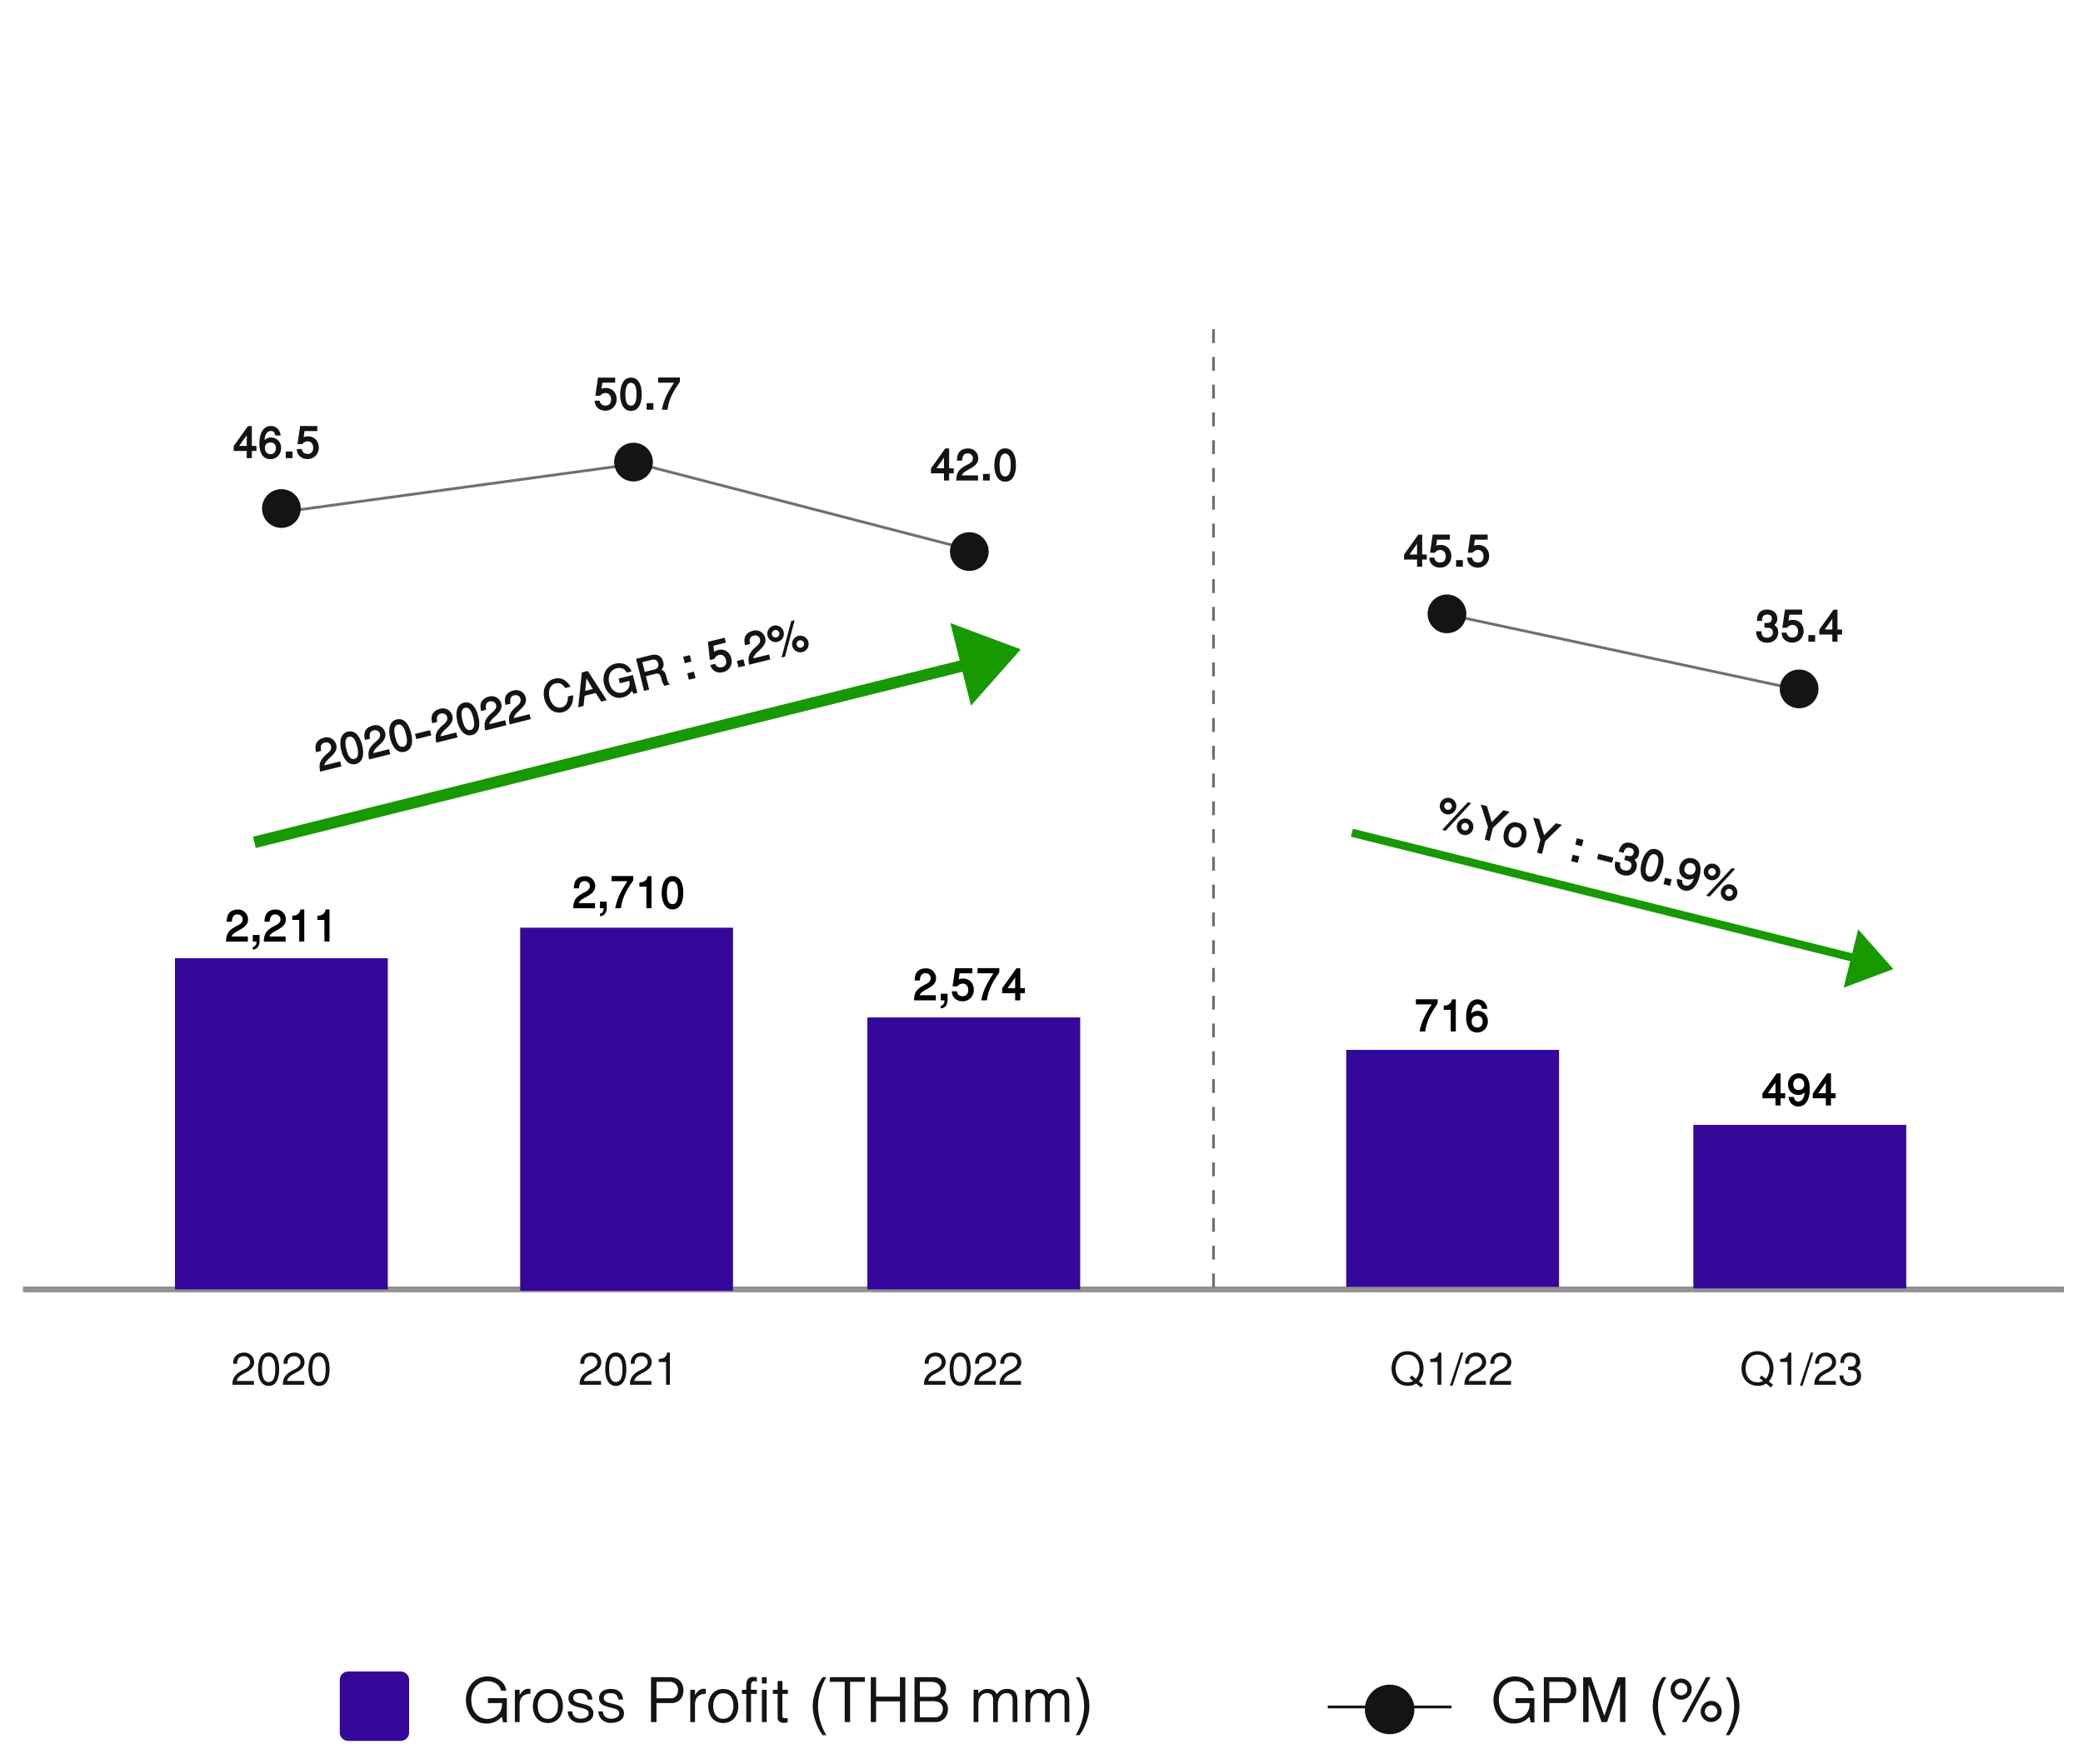 <svg xmlns="http://www.w3.org/2000/svg" xmlns:xlink="http://www.w3.org/1999/xlink" width="750" height="635" viewBox="0 0 750 635">
  <defs>
    <style>
      .cls-1 {
        clip-path: url(#clip-Gross_Profit-en-3m23);
      }

      .cls-2 {
        fill: #141414;
      }

      .cls-3 {
        fill: #33089a;
      }

      .cls-4 {
        fill: #939492;
      }

      .cls-5 {
        fill: #707070;
      }

      .cls-6 {
        fill: #179901;
      }
    </style>
    <clipPath id="clip-Gross_Profit-en-3m23">
      <rect width="750" height="635"/>
    </clipPath>
  </defs>
  <g id="Gross_Profit-en-3m23" data-name="Gross Profit-en-3m23" class="cls-1">
    <path id="Path_4135" data-name="Path 4135" class="cls-2" d="M14.25.111,13.758-1.9q-.455.455-.965.891a6.142,6.142,0,0,1-1.174.779A6.773,6.773,0,0,1,10.089.32,8.778,8.778,0,0,1,8.053.529,6.462,6.462,0,0,1,5.91.186,6.611,6.611,0,0,1,4.124-.756a7.026,7.026,0,0,1-1.415-1.41,8.927,8.927,0,0,1-1.03-1.749,9.646,9.646,0,0,1-.631-1.958A9.9,9.9,0,0,1,.835-7.9a9.76,9.76,0,0,1,.246-2.2,9.3,9.3,0,0,1,.71-2.013,8.28,8.28,0,0,1,1.141-1.74,7.231,7.231,0,0,1,1.54-1.359A7.293,7.293,0,0,1,6.383-16.1a7.755,7.755,0,0,1,2.245-.315,8.163,8.163,0,0,1,1.577.153,7.8,7.8,0,0,1,1.494.45,7.121,7.121,0,0,1,1.341.733,5.737,5.737,0,0,1,1.109,1.007,5.41,5.41,0,0,1,.8,1.266,5.008,5.008,0,0,1,.408,1.512H13.489a3.42,3.42,0,0,0-.422-1.16,3.935,3.935,0,0,0-.946-1.1,5.1,5.1,0,0,0-1.48-.826A5.751,5.751,0,0,0,8.628-14.7a5.674,5.674,0,0,0-2.417.506,5.439,5.439,0,0,0-1.865,1.41,6.317,6.317,0,0,0-1.187,2.152A8.161,8.161,0,0,0,2.774-7.9a9.213,9.213,0,0,0,.417,2.612A6.609,6.609,0,0,0,4.319-3.14,5.346,5.346,0,0,0,6.137-1.679a5.519,5.519,0,0,0,2.491.538A5.366,5.366,0,0,0,10.14-1.35a5.294,5.294,0,0,0,1.313-.58,4.954,4.954,0,0,0,1.072-.9,5,5,0,0,0,.784-1.16,5.147,5.147,0,0,0,.441-1.359A5.226,5.226,0,0,0,13.8-6.837H8.776V-8.591h6.8v8.7Zm9.806-10.261a4.76,4.76,0,0,0-1.577.195,3.122,3.122,0,0,0-1.225.7,3.207,3.207,0,0,0-.793,1.215,4.82,4.82,0,0,0-.283,1.73V0H18.462V-11.625h1.716v1.958a5.666,5.666,0,0,1,.668-1.016,4.339,4.339,0,0,1,.747-.714,3.194,3.194,0,0,1,.77-.427,2.106,2.106,0,0,1,.738-.144h.956Zm11.7,4.37a7.6,7.6,0,0,1-.394,2.514,5.671,5.671,0,0,1-1.1,1.93A4.924,4.924,0,0,1,32.554-.1a5.36,5.36,0,0,1-2.2.441,5.663,5.663,0,0,1-2.092-.385A4.7,4.7,0,0,1,26.552-1.2a5.594,5.594,0,0,1-1.16-1.92,7.6,7.6,0,0,1-.427-2.658,7.887,7.887,0,0,1,.348-2.366,5.805,5.805,0,0,1,1.025-1.948,4.815,4.815,0,0,1,1.684-1.317,5.34,5.34,0,0,1,2.333-.482,5.494,5.494,0,0,1,2.38.482,4.706,4.706,0,0,1,1.684,1.317,5.706,5.706,0,0,1,1,1.948A8.192,8.192,0,0,1,35.755-5.78ZM34-5.78a7.483,7.483,0,0,0-.2-1.781,4.329,4.329,0,0,0-.64-1.461,3.107,3.107,0,0,0-1.127-.988,3.572,3.572,0,0,0-1.675-.362,3.309,3.309,0,0,0-1.665.394,3.361,3.361,0,0,0-1.132,1.044,4.548,4.548,0,0,0-.645,1.47,6.953,6.953,0,0,0-.2,1.684,7.134,7.134,0,0,0,.213,1.772,4.353,4.353,0,0,0,.663,1.466,3.266,3.266,0,0,0,1.136,1,3.421,3.421,0,0,0,1.633.366,3.289,3.289,0,0,0,1.656-.394,3.361,3.361,0,0,0,1.132-1.044,4.618,4.618,0,0,0,.649-1.475A6.862,6.862,0,0,0,34-5.78ZM46.73-3.154a3.165,3.165,0,0,1-.2,1.174,2.948,2.948,0,0,1-.552.9,3.232,3.232,0,0,1-.816.649A5.058,5.058,0,0,1,44.165,0a6.59,6.59,0,0,1-1.081.237A8.211,8.211,0,0,1,42,.306a5.165,5.165,0,0,1-1.786-.3,4.139,4.139,0,0,1-1.4-.84,3.957,3.957,0,0,1-.932-1.308,4.563,4.563,0,0,1-.38-1.7h1.633a2.853,2.853,0,0,0,.932,2.009,3.478,3.478,0,0,0,2.213.617,4.438,4.438,0,0,0,.951-.107,2.969,2.969,0,0,0,.886-.343,2.075,2.075,0,0,0,.654-.6,1.512,1.512,0,0,0,.255-.886,1.751,1.751,0,0,0-.111-.645,1,1,0,0,0-.362-.459A4.267,4.267,0,0,0,43.6-4.75a9.752,9.752,0,0,0-1.034-.315q-.529-.13-1.048-.246a8.864,8.864,0,0,1-.974-.274q-.557-.195-1.058-.422a3.472,3.472,0,0,1-.881-.566A2.513,2.513,0,0,1,38-7.4a2.833,2.833,0,0,1-.227-1.2,3.1,3.1,0,0,1,.353-1.531,3.035,3.035,0,0,1,.928-1.03,3.987,3.987,0,0,1,1.313-.584,6.156,6.156,0,0,1,1.508-.186,6.985,6.985,0,0,1,1.777.209,3.7,3.7,0,0,1,1.373.668,3.3,3.3,0,0,1,.928,1.188,5.177,5.177,0,0,1,.441,1.777h-1.67a3.653,3.653,0,0,0-.329-1.085,2.078,2.078,0,0,0-.584-.719,2.265,2.265,0,0,0-.84-.394,4.527,4.527,0,0,0-1.095-.121q-2.394,0-2.394,1.744a1.347,1.347,0,0,0,.269.872,2.054,2.054,0,0,0,.719.552,5.272,5.272,0,0,0,1.03.362l1.211.3.733.186q.371.093.719.209t.677.26a3.494,3.494,0,0,1,.608.339,3.242,3.242,0,0,1,.928.974A2.72,2.72,0,0,1,46.73-3.154Zm11.021,0a3.165,3.165,0,0,1-.2,1.174,2.948,2.948,0,0,1-.552.9,3.232,3.232,0,0,1-.816.649A5.058,5.058,0,0,1,55.186,0a6.59,6.59,0,0,1-1.081.237A8.211,8.211,0,0,1,53.02.306a5.165,5.165,0,0,1-1.786-.3,4.139,4.139,0,0,1-1.4-.84A3.957,3.957,0,0,1,48.9-2.138a4.563,4.563,0,0,1-.38-1.7h1.633a2.853,2.853,0,0,0,.932,2.009,3.478,3.478,0,0,0,2.213.617,4.438,4.438,0,0,0,.951-.107,2.969,2.969,0,0,0,.886-.343,2.075,2.075,0,0,0,.654-.6,1.512,1.512,0,0,0,.255-.886,1.751,1.751,0,0,0-.111-.645,1,1,0,0,0-.362-.459,4.267,4.267,0,0,0-.951-.492,9.752,9.752,0,0,0-1.034-.315q-.529-.13-1.048-.246a8.864,8.864,0,0,1-.974-.274q-.557-.195-1.058-.422a3.472,3.472,0,0,1-.881-.566,2.513,2.513,0,0,1-.608-.826,2.833,2.833,0,0,1-.227-1.2,3.1,3.1,0,0,1,.353-1.531,3.035,3.035,0,0,1,.928-1.03,3.987,3.987,0,0,1,1.313-.584,6.156,6.156,0,0,1,1.508-.186,6.985,6.985,0,0,1,1.777.209,3.7,3.7,0,0,1,1.373.668,3.3,3.3,0,0,1,.928,1.188,5.177,5.177,0,0,1,.441,1.777h-1.67a3.653,3.653,0,0,0-.329-1.085,2.078,2.078,0,0,0-.584-.719,2.265,2.265,0,0,0-.84-.394,4.527,4.527,0,0,0-1.095-.121q-2.394,0-2.394,1.744a1.347,1.347,0,0,0,.269.872,2.054,2.054,0,0,0,.719.552,5.272,5.272,0,0,0,1.03.362l1.211.3.733.186q.371.093.719.209t.677.26a3.494,3.494,0,0,1,.608.339,3.242,3.242,0,0,1,.928.974A2.72,2.72,0,0,1,57.751-3.154Zm21.394-8.507a5.738,5.738,0,0,1-.13,1.577,4.6,4.6,0,0,1-.478,1.234,3.636,3.636,0,0,1-.742.918,4.461,4.461,0,0,1-.909.626,4.043,4.043,0,0,1-.983.357,4.509,4.509,0,0,1-.969.111H69.459V0H67.483V-16.152h6.763a6.108,6.108,0,0,1,2.027.311,4.23,4.23,0,0,1,1.508.891,4.03,4.03,0,0,1,.969,1.41A5.455,5.455,0,0,1,79.145-11.662Zm-1.939,0a3.513,3.513,0,0,0-.292-1.16,2.84,2.84,0,0,0-.626-.891,2.713,2.713,0,0,0-.909-.571,3.132,3.132,0,0,0-1.132-.2H69.459v5.928h5.334a2.044,2.044,0,0,0,1.127-.306,2.541,2.541,0,0,0,.775-.765,3.121,3.121,0,0,0,.422-1.007A3.433,3.433,0,0,0,77.206-11.662Zm10,1.512a4.76,4.76,0,0,0-1.577.195,3.122,3.122,0,0,0-1.225.7,3.207,3.207,0,0,0-.793,1.215,4.82,4.82,0,0,0-.283,1.73V0H81.613V-11.625h1.716v1.958A5.666,5.666,0,0,1,84-10.683a4.339,4.339,0,0,1,.747-.714,3.194,3.194,0,0,1,.77-.427,2.106,2.106,0,0,1,.738-.144h.956Zm11.7,4.37a7.6,7.6,0,0,1-.394,2.514,5.671,5.671,0,0,1-1.1,1.93A4.924,4.924,0,0,1,95.705-.1a5.36,5.36,0,0,1-2.2.441,5.663,5.663,0,0,1-2.092-.385A4.7,4.7,0,0,1,89.7-1.2a5.594,5.594,0,0,1-1.16-1.92,7.6,7.6,0,0,1-.427-2.658,7.887,7.887,0,0,1,.348-2.366,5.805,5.805,0,0,1,1.025-1.948,4.815,4.815,0,0,1,1.684-1.317,5.34,5.34,0,0,1,2.333-.482,5.494,5.494,0,0,1,2.38.482,4.706,4.706,0,0,1,1.684,1.317,5.706,5.706,0,0,1,1,1.948A8.192,8.192,0,0,1,98.906-5.78Zm-1.753,0a7.482,7.482,0,0,0-.2-1.781,4.329,4.329,0,0,0-.64-1.461,3.107,3.107,0,0,0-1.127-.988,3.572,3.572,0,0,0-1.675-.362,3.309,3.309,0,0,0-1.665.394,3.361,3.361,0,0,0-1.132,1.044,4.548,4.548,0,0,0-.645,1.47,6.953,6.953,0,0,0-.2,1.684,7.134,7.134,0,0,0,.213,1.772,4.353,4.353,0,0,0,.663,1.466,3.266,3.266,0,0,0,1.136,1,3.421,3.421,0,0,0,1.633.366,3.289,3.289,0,0,0,1.656-.394,3.361,3.361,0,0,0,1.132-1.044,4.618,4.618,0,0,0,.649-1.475A6.862,6.862,0,0,0,97.152-5.78Zm6.346-4.333V0h-1.707V-10.112h-1.559v-1.512h1.559v-1.642a3.646,3.646,0,0,1,.566-2.162,2.228,2.228,0,0,1,1.939-.8q.269,0,.571.019t.719.056v1.633a2.345,2.345,0,0,0-.589-.167q-.209-.019-.394-.019a1.143,1.143,0,0,0-.645.172.9.9,0,0,0-.325.417,1.953,1.953,0,0,0-.116.589q-.019.334-.019.687v1.215h2.087v1.512Zm3.915-3.794v-2.245h1.707v2.245Zm0,13.907V-11.625h1.707V0Zm7.366-10.149v8.006a.632.632,0,0,0,.566.687,4.013,4.013,0,0,0,1.336,0V.1a5.16,5.16,0,0,1-1.637.172,2.705,2.705,0,0,1-1.123-.315,1.606,1.606,0,0,1-.645-.649,1.764,1.764,0,0,1-.2-.821v-8.637h-1.716v-1.475h1.716v-3.154h1.707v3.154h1.976v1.475Zm14.51,14.862a15.525,15.525,0,0,1-1.4-2.222,19.619,19.619,0,0,1-1.132-2.612A19.894,19.894,0,0,1,126-2.927a14.7,14.7,0,0,1-.278-2.806,14.872,14.872,0,0,1,.274-2.8,19.569,19.569,0,0,1,.751-2.792,18.83,18.83,0,0,1,1.132-2.6,15.875,15.875,0,0,1,1.415-2.227h1.327a20.007,20.007,0,0,0-1.438,2.881,22.938,22.938,0,0,0-.923,2.8,19.831,19.831,0,0,0-.492,2.57,18.565,18.565,0,0,0-.144,2.166,18.586,18.586,0,0,0,.19,2.612,20.879,20.879,0,0,0,.566,2.686,20.922,20.922,0,0,0,.937,2.649,18.979,18.979,0,0,0,1.3,2.5Zm9.88-19.195V0H137.23V-14.482h-5.353v-1.67h12.617v1.67ZM157.112,0V-7.45h-8.591V0h-1.9V-16.152h1.9v7h8.591v-7h1.939V0ZM174.4-4.639a5.059,5.059,0,0,1-.288,1.665,4.636,4.636,0,0,1-.844,1.489,4.332,4.332,0,0,1-1.373,1.072A4.1,4.1,0,0,1,170.017,0h-7.663V-16.152h7.069a4.339,4.339,0,0,1,1.656.32,4.3,4.3,0,0,1,1.368.881,4.234,4.234,0,0,1,.928,1.317A3.892,3.892,0,0,1,173.718-12a4.141,4.141,0,0,1-.139,1.076,4.084,4.084,0,0,1-.4.974,3.407,3.407,0,0,1-.645.812,3.492,3.492,0,0,1-.867.589,4.707,4.707,0,0,1,2.022,1.489A3.94,3.94,0,0,1,174.4-4.639Zm-2.616-6.986a3.555,3.555,0,0,0-.046-.533,2.78,2.78,0,0,0-.176-.622,2.58,2.58,0,0,0-.366-.622,2.393,2.393,0,0,0-.622-.543,3.445,3.445,0,0,0-.937-.39,5.1,5.1,0,0,0-1.313-.148h-4.026v5.4h4.639a3.586,3.586,0,0,0,1.424-.241,2.347,2.347,0,0,0,.867-.612,2.093,2.093,0,0,0,.436-.821A3.347,3.347,0,0,0,171.779-11.625Zm.761,6.875a2.765,2.765,0,0,0-.3-1.364,2.3,2.3,0,0,0-.8-.849A3.372,3.372,0,0,0,170.29-7.4a6.918,6.918,0,0,0-1.322-.125h-4.676v5.817H169.8a2.526,2.526,0,0,0,1.271-.3,2.686,2.686,0,0,0,.849-.747,2.953,2.953,0,0,0,.473-.983A3.9,3.9,0,0,0,172.54-4.75ZM197.691,0V-7.979a2.784,2.784,0,0,0-.51-1.818,2.083,2.083,0,0,0-1.688-.612,2.706,2.706,0,0,0-1.48.38,2.963,2.963,0,0,0-.96.979,4.3,4.3,0,0,0-.52,1.331,6.865,6.865,0,0,0-.158,1.447V0h-1.716V-7.979a2.784,2.784,0,0,0-.51-1.818,2.083,2.083,0,0,0-1.688-.612,2.769,2.769,0,0,0-1.5.376,2.936,2.936,0,0,0-.96.969,4.084,4.084,0,0,0-.51,1.331,7.392,7.392,0,0,0-.148,1.461V0h-1.707V-11.625h1.707V-10.3a3.966,3.966,0,0,1,.687-.714,4.062,4.062,0,0,1,.812-.51,4.175,4.175,0,0,1,.9-.306,4.412,4.412,0,0,1,.942-.1,4.212,4.212,0,0,1,2,.445,3.013,3.013,0,0,1,1.313,1.494,4.141,4.141,0,0,1,3.72-1.939,4.328,4.328,0,0,1,1.846.339,2.809,2.809,0,0,1,1.123.918,3.5,3.5,0,0,1,.561,1.359,8.609,8.609,0,0,1,.153,1.661V0Zm18.694,0V-7.979a2.784,2.784,0,0,0-.51-1.818,2.083,2.083,0,0,0-1.688-.612,2.706,2.706,0,0,0-1.48.38,2.963,2.963,0,0,0-.96.979,4.3,4.3,0,0,0-.52,1.331,6.865,6.865,0,0,0-.158,1.447V0h-1.716V-7.979a2.784,2.784,0,0,0-.51-1.818,2.083,2.083,0,0,0-1.688-.612,2.769,2.769,0,0,0-1.5.376,2.936,2.936,0,0,0-.96.969,4.084,4.084,0,0,0-.51,1.331,7.392,7.392,0,0,0-.148,1.461V0H202.33V-11.625h1.707V-10.3a3.966,3.966,0,0,1,.687-.714,4.062,4.062,0,0,1,.812-.51,4.175,4.175,0,0,1,.9-.306,4.412,4.412,0,0,1,.942-.1,4.212,4.212,0,0,1,2,.445,3.013,3.013,0,0,1,1.313,1.494,4.141,4.141,0,0,1,3.72-1.939,4.328,4.328,0,0,1,1.846.339,2.809,2.809,0,0,1,1.123.918,3.5,3.5,0,0,1,.561,1.359,8.609,8.609,0,0,1,.153,1.661V0Zm8.925-5.733a14.945,14.945,0,0,1-.274,2.806,19.47,19.47,0,0,1-.756,2.806,19.242,19.242,0,0,1-1.136,2.612,15.815,15.815,0,0,1-1.406,2.222h-1.327a20.63,20.63,0,0,0,1.452-2.9,22.807,22.807,0,0,0,.928-2.788,18.821,18.821,0,0,0,.487-2.556,19.439,19.439,0,0,0,.139-2.2,19.12,19.12,0,0,0-.139-2.171,19.61,19.61,0,0,0-.482-2.561,22.245,22.245,0,0,0-.923-2.8,19.17,19.17,0,0,0-1.461-2.885h1.327a15.753,15.753,0,0,1,1.415,2.231,19.055,19.055,0,0,1,1.132,2.6,19.617,19.617,0,0,1,.751,2.788A14.8,14.8,0,0,1,225.31-5.733Z" transform="translate(166.917 620)"/>
    <path id="Path_4139" data-name="Path 4139" class="cls-3" d="M3,0H21.963a3,3,0,0,1,3,3V21.963a3,3,0,0,1-3,3H3a3,3,0,0,1-3-3V3A3,3,0,0,1,3,0Z" transform="translate(122.341 601.807)"/>
    <path id="Path_4136" data-name="Path 4136" class="cls-2" d="M14.25.111,13.758-1.9q-.455.455-.965.891a6.142,6.142,0,0,1-1.174.779A6.773,6.773,0,0,1,10.089.32,8.778,8.778,0,0,1,8.053.529,6.462,6.462,0,0,1,5.91.186,6.611,6.611,0,0,1,4.124-.756a7.026,7.026,0,0,1-1.415-1.41,8.927,8.927,0,0,1-1.03-1.749,9.646,9.646,0,0,1-.631-1.958A9.9,9.9,0,0,1,.835-7.9a9.76,9.76,0,0,1,.246-2.2,9.3,9.3,0,0,1,.71-2.013,8.28,8.28,0,0,1,1.141-1.74,7.231,7.231,0,0,1,1.54-1.359A7.293,7.293,0,0,1,6.383-16.1a7.755,7.755,0,0,1,2.245-.315,8.163,8.163,0,0,1,1.577.153,7.8,7.8,0,0,1,1.494.45,7.121,7.121,0,0,1,1.341.733,5.737,5.737,0,0,1,1.109,1.007,5.41,5.41,0,0,1,.8,1.266,5.008,5.008,0,0,1,.408,1.512H13.489a3.42,3.42,0,0,0-.422-1.16,3.935,3.935,0,0,0-.946-1.1,5.1,5.1,0,0,0-1.48-.826A5.751,5.751,0,0,0,8.628-14.7a5.674,5.674,0,0,0-2.417.506,5.439,5.439,0,0,0-1.865,1.41,6.317,6.317,0,0,0-1.187,2.152A8.161,8.161,0,0,0,2.774-7.9a9.213,9.213,0,0,0,.417,2.612A6.609,6.609,0,0,0,4.319-3.14,5.346,5.346,0,0,0,6.137-1.679a5.519,5.519,0,0,0,2.491.538A5.366,5.366,0,0,0,10.14-1.35a5.294,5.294,0,0,0,1.313-.58,4.954,4.954,0,0,0,1.072-.9,5,5,0,0,0,.784-1.16,5.147,5.147,0,0,0,.441-1.359A5.226,5.226,0,0,0,13.8-6.837H8.776V-8.591h6.8v8.7ZM30.625-11.662a5.738,5.738,0,0,1-.13,1.577,4.6,4.6,0,0,1-.478,1.234,3.636,3.636,0,0,1-.742.918,4.461,4.461,0,0,1-.909.626,4.043,4.043,0,0,1-.983.357,4.509,4.509,0,0,1-.969.111H20.939V0H18.963V-16.152h6.763a6.108,6.108,0,0,1,2.027.311,4.23,4.23,0,0,1,1.508.891,4.03,4.03,0,0,1,.969,1.41A5.455,5.455,0,0,1,30.625-11.662Zm-1.939,0a3.513,3.513,0,0,0-.292-1.16,2.84,2.84,0,0,0-.626-.891,2.713,2.713,0,0,0-.909-.571,3.132,3.132,0,0,0-1.132-.2H20.939v5.928h5.334A2.044,2.044,0,0,0,27.4-8.86a2.541,2.541,0,0,0,.775-.765,3.121,3.121,0,0,0,.422-1.007A3.434,3.434,0,0,0,28.686-11.662ZM46.4,0V-13.563L41.729,0H39.753L35.078-13.563V0H33.139V-16.152H35.95L40.737-2.245l4.787-13.907h2.811V0ZM61.75,4.713a15.525,15.525,0,0,1-1.4-2.222A19.619,19.619,0,0,1,59.217-.121a19.9,19.9,0,0,1-.761-2.806,14.7,14.7,0,0,1-.278-2.806,14.872,14.872,0,0,1,.274-2.8,19.568,19.568,0,0,1,.751-2.792,18.83,18.83,0,0,1,1.132-2.6,15.874,15.874,0,0,1,1.415-2.227h1.327a20.006,20.006,0,0,0-1.438,2.881,22.938,22.938,0,0,0-.923,2.8,19.832,19.832,0,0,0-.492,2.57,18.564,18.564,0,0,0-.144,2.166,18.587,18.587,0,0,0,.19,2.612,20.878,20.878,0,0,0,.566,2.686,20.922,20.922,0,0,0,.937,2.649,18.979,18.979,0,0,0,1.3,2.5ZM83-3.8a3.713,3.713,0,0,1-.306,1.512,3.782,3.782,0,0,1-.826,1.2A3.824,3.824,0,0,1,80.653-.3a3.765,3.765,0,0,1-1.461.288,3.506,3.506,0,0,1-1.433-.3,3.915,3.915,0,0,1-1.2-.816,3.95,3.95,0,0,1-.821-1.206,3.59,3.59,0,0,1-.306-1.47,3.612,3.612,0,0,1,.306-1.48,3.95,3.95,0,0,1,.821-1.206,3.915,3.915,0,0,1,1.2-.816,3.506,3.506,0,0,1,1.433-.3,3.69,3.69,0,0,1,1.5.306,3.8,3.8,0,0,1,1.206.83,3.905,3.905,0,0,1,.8,1.215A3.691,3.691,0,0,1,83-3.8ZM70.267-.009H68.634l8.739-16.152h1.633Zm1.939-11.856a3.69,3.69,0,0,1-.306,1.5,3.8,3.8,0,0,1-.83,1.206,3.905,3.905,0,0,1-1.215.8,3.691,3.691,0,0,1-1.452.292,3.713,3.713,0,0,1-1.512-.306,3.782,3.782,0,0,1-1.2-.826A3.824,3.824,0,0,1,64.9-10.4a3.765,3.765,0,0,1-.288-1.461,3.69,3.69,0,0,1,.306-1.5,3.782,3.782,0,0,1,.826-1.2,3.9,3.9,0,0,1,1.206-.8A3.68,3.68,0,0,1,68.4-15.66a3.658,3.658,0,0,1,1.5.306,3.87,3.87,0,0,1,1.206.83,3.879,3.879,0,0,1,.807,1.211A3.657,3.657,0,0,1,72.206-11.866ZM81.437-3.8a2.173,2.173,0,0,0-.181-.891,2.284,2.284,0,0,0-.487-.71,2.25,2.25,0,0,0-.714-.473,2.2,2.2,0,0,0-.863-.172,2.1,2.1,0,0,0-.881.186,2.351,2.351,0,0,0-.71.492,2.25,2.25,0,0,0-.473.714,2.18,2.18,0,0,0-.172.854,2.083,2.083,0,0,0,.186.872,2.351,2.351,0,0,0,.492.71,2.332,2.332,0,0,0,.71.478,2.1,2.1,0,0,0,.849.176,2.151,2.151,0,0,0,.881-.181,2.284,2.284,0,0,0,.71-.487,2.316,2.316,0,0,0,.478-.714A2.131,2.131,0,0,0,81.437-3.8Zm-10.79-8.062a2.1,2.1,0,0,0-.186-.881,2.351,2.351,0,0,0-.492-.71,2.25,2.25,0,0,0-.714-.473A2.18,2.18,0,0,0,68.4-14.1a2.183,2.183,0,0,0-.886.181,2.214,2.214,0,0,0-.71.487,2.306,2.306,0,0,0-.469.71,2.17,2.17,0,0,0-.172.858,2.223,2.223,0,0,0,.176.891,2.22,2.22,0,0,0,.482.71,2.25,2.25,0,0,0,.714.473,2.2,2.2,0,0,0,.863.172,2.151,2.151,0,0,0,.881-.181A2.3,2.3,0,0,0,70-10.293a2.266,2.266,0,0,0,.478-.719A2.18,2.18,0,0,0,70.647-11.866ZM89.378-5.733A14.945,14.945,0,0,1,89.1-2.927a19.47,19.47,0,0,1-.756,2.806,19.243,19.243,0,0,1-1.136,2.612,15.815,15.815,0,0,1-1.406,2.222H84.479a20.63,20.63,0,0,0,1.452-2.9,22.806,22.806,0,0,0,.928-2.788,18.821,18.821,0,0,0,.487-2.556,19.439,19.439,0,0,0,.139-2.2A19.12,19.12,0,0,0,87.346-7.9a19.609,19.609,0,0,0-.482-2.561,22.245,22.245,0,0,0-.923-2.8,19.172,19.172,0,0,0-1.461-2.885h1.327a15.752,15.752,0,0,1,1.415,2.231,19.054,19.054,0,0,1,1.132,2.6A19.619,19.619,0,0,1,89.1-8.531,14.8,14.8,0,0,1,89.378-5.733Z" transform="translate(536.902 620)"/>
    <path id="Path_4141" data-name="Path 4141" class="cls-2" d="M8.915,0A8.915,8.915,0,1,1,0,8.915,8.915,8.915,0,0,1,8.915,0Z" transform="translate(491.436 606.533)"/>
    <path id="Path_4143" data-name="Path 4143" class="cls-2" d="M44.577.5H0v-1H44.577Z" transform="translate(478.063 614.557)"/>
    <path id="Path_4096" data-name="Path 4096" class="cls-2" d="M0,0H734.684V1.783H0Z" transform="translate(8.342 463.344)"/>
    <path id="Path_4096_-_Outline" data-name="Path 4096 - Outline" class="cls-4" d="M0,0H734.684V1.783H0Z" transform="translate(8.342 463.344)"/>
    <path id="Path_4093" data-name="Path 4093" class="cls-3" d="M0,0H76.631V85.317H0Z" transform="translate(484.715 378)"/>
    <path id="Path_4094" data-name="Path 4094" class="cls-3" d="M0,0H76.631V58.865H0Z" transform="translate(609.715 405)"/>
    <path id="Path_4070" data-name="Path 4070" class="cls-5" d="M.5,347h-1v-5h1Zm0-10h-1v-5h1Zm0-10h-1v-5h1Zm0-10h-1v-5h1Zm0-10h-1v-5h1Zm0-10h-1v-5h1Zm0-10h-1v-5h1Zm0-10h-1v-5h1Zm0-10h-1v-5h1Zm0-10h-1v-5h1Zm0-10h-1v-5h1Zm0-10h-1v-5h1Zm0-10h-1v-5h1Zm0-10h-1v-5h1Zm0-10h-1v-5h1Zm0-10h-1v-5h1Zm0-10h-1v-5h1Zm0-10h-1v-5h1Zm0-10h-1v-5h1Zm0-10h-1v-5h1Zm0-10h-1v-5h1Zm0-10h-1v-5h1Zm0-10h-1v-5h1Zm0-10h-1v-5h1Zm0-10h-1v-5h1Zm0-10h-1V92h1Zm0-10h-1V82h1Zm0-10h-1V72h1Zm0-10h-1V62h1Zm0-10h-1V52h1Zm0-10h-1V42h1Zm0-10h-1V32h1Zm0-10h-1V22h1Zm0-10h-1V12h1ZM.5,7h-1V2h1Z" transform="translate(436.931 116.5)"/>
    <path id="Path_4092" data-name="Path 4092" class="cls-3" d="M0,0H76.634V97.923H0Z" transform="translate(312.297 366.312)"/>
    <path id="Path_4086" data-name="Path 4086" class="cls-3" d="M0,0H76.634V119.235H0Z" transform="translate(63 345)"/>
    <path id="Path_4087" data-name="Path 4087" class="cls-3" d="M0,0H76.634V130.735H0Z" transform="translate(187.297 334)"/>
    <path id="Path_4088" data-name="Path 4088" d="M-11.983-8a3.185,3.185,0,0,1-.185,1.118,3.306,3.306,0,0,1-.5.9,4.442,4.442,0,0,1-.731.731,9.374,9.374,0,0,1-.875.615q-.461.287-.937.543t-.913.516q-.041.027-.174.1t-.311.195q-.178.12-.376.273a4.069,4.069,0,0,0-.383.338,2.632,2.632,0,0,0-.325.393,1.342,1.342,0,0,0-.195.434h5.824V0h-7.868q.034-.6.1-1.114a6.571,6.571,0,0,1,.191-.96,4.436,4.436,0,0,1,.335-.848,4.055,4.055,0,0,1,.53-.772,5.706,5.706,0,0,1,.772-.731,9.9,9.9,0,0,1,1.066-.728q.308-.185.649-.355t.68-.349a7.335,7.335,0,0,0,.643-.379,3,3,0,0,0,.54-.455,1.961,1.961,0,0,0,.373-.574A1.871,1.871,0,0,0-13.918-8a1.758,1.758,0,0,0-.154-.749,1.622,1.622,0,0,0-.417-.557,1.854,1.854,0,0,0-.612-.345,2.28,2.28,0,0,0-.745-.12,1.807,1.807,0,0,0-.964.229,1.708,1.708,0,0,0-.584.6,2.616,2.616,0,0,0-.3.834,6.5,6.5,0,0,0-.109.943h-1.88q.021-.39.058-.776a6.775,6.775,0,0,1,.116-.755,4.684,4.684,0,0,1,.215-.721,3.179,3.179,0,0,1,.355-.667,2.875,2.875,0,0,1,.684-.7,3.541,3.541,0,0,1,.827-.444,4.364,4.364,0,0,1,.909-.232,6.476,6.476,0,0,1,.93-.068,3.62,3.62,0,0,1,1.535.311,3.526,3.526,0,0,1,1.135.813,3.489,3.489,0,0,1,.7,1.135A3.578,3.578,0,0,1-11.983-8ZM-7.841-.082A3.857,3.857,0,0,1-7.9.571a3.658,3.658,0,0,1-.181.667,3.08,3.08,0,0,1-.318.622,2.268,2.268,0,0,1-.465.513,2.239,2.239,0,0,1-.622.352,2.216,2.216,0,0,1-.79.133V1.935a1.146,1.146,0,0,0,.612-.219,1.561,1.561,0,0,0,.42-.475A2.193,2.193,0,0,0-9,.629,2.554,2.554,0,0,0-8.935,0h-1.34V-2.379h2.434ZM1.627-3.753a4.147,4.147,0,0,1-.294,1.542A4.1,4.1,0,0,1,.506-.9,3.961,3.961,0,0,1-.772,0,3.972,3.972,0,0,1-2.42.335,4.5,4.5,0,0,1-3.941.085a3.608,3.608,0,0,1-1.22-.718,3.368,3.368,0,0,1-.82-1.138,3.787,3.787,0,0,1-.314-1.5H-4.5a2.215,2.215,0,0,0,.243.772,1.879,1.879,0,0,0,.451.55A1.826,1.826,0,0,0-3.2-1.62a2.419,2.419,0,0,0,.735.109,2.474,2.474,0,0,0,.943-.161,1.656,1.656,0,0,0,.643-.458,1.852,1.852,0,0,0,.369-.718A3.5,3.5,0,0,0-.39-3.78a2.728,2.728,0,0,0-.126-.834,2.248,2.248,0,0,0-.366-.7,1.845,1.845,0,0,0-.588-.5,1.826,1.826,0,0,0-.793-.208,2.6,2.6,0,0,0-.639.048,2.11,2.11,0,0,0-.54.191,2.563,2.563,0,0,0-.475.321q-.226.191-.451.424H-6.043l.95-6.528H1.094v1.825H-3.527l-.308,2.235a1.818,1.818,0,0,1,.755-.277,5.966,5.966,0,0,1,.817-.058,4.064,4.064,0,0,1,1.586.3A3.561,3.561,0,0,1,.554-6.7a3.793,3.793,0,0,1,.793,1.3A4.682,4.682,0,0,1,1.627-3.753Zm9.153-6.33q-.574.882-1.111,1.692T8.661-6.761q-.472.82-.875,1.685a15.8,15.8,0,0,0-.718,1.842q-.116.362-.222.728t-.2.759q-.1.393-.174.824T6.33,0H4.286q.1-.506.215-.964t.236-.889q.123-.431.26-.841t.294-.834q.321-.834.718-1.644t.831-1.589q.434-.779.9-1.524t.919-1.456H2.967v-1.853h7.841Zm7.561,7.506V0H16.5V-2.577h-4.7l.027-1.791,5.12-7.171h1.4V-4.4H20v1.818ZM16.5-8.23,13.774-4.4H16.5Z" transform="translate(349.016 360.163)"/>
    <path id="Path_4095" data-name="Path 4095" d="M-6.607-2.577V0H-8.453V-2.577h-4.7l.027-1.791,5.12-7.171h1.4V-4.4h1.654v1.818ZM-8.453-8.23-11.173-4.4h2.721Zm4.546.663A4.368,4.368,0,0,1-3.623-9.16a3.794,3.794,0,0,1,.793-1.265,3.652,3.652,0,0,1,1.22-.837,3.939,3.939,0,0,1,1.565-.3,3.826,3.826,0,0,1,1.4.236,3.259,3.259,0,0,1,1.042.646,3.608,3.608,0,0,1,.731.957,5.7,5.7,0,0,1,.461,1.169,8.157,8.157,0,0,1,.243,1.285,12.127,12.127,0,0,1,.072,1.306,13.843,13.843,0,0,1-.075,1.415,9.473,9.473,0,0,1-.26,1.436A7.247,7.247,0,0,1,3.08-1.781,4.191,4.191,0,0,1,2.307-.673a3.494,3.494,0,0,1-1.1.755A3.632,3.632,0,0,1-.27.362,3.309,3.309,0,0,1-1.606.1,3.372,3.372,0,0,1-2.673-.632,3.632,3.632,0,0,1-3.4-1.716a4.02,4.02,0,0,1-.332-1.34h1.955A2.01,2.01,0,0,0-1.336-1.87,1.337,1.337,0,0,0-.27-1.429,1.875,1.875,0,0,0,.5-1.579a1.945,1.945,0,0,0,.591-.4,2.375,2.375,0,0,0,.427-.588,4.233,4.233,0,0,0,.287-.7A5.127,5.127,0,0,0,1.976-4q.058-.373.079-.708a4.63,4.63,0,0,1-.537.42A3.035,3.035,0,0,1,.974-4a2.813,2.813,0,0,1-.584.164,3.975,3.975,0,0,1-.66.051,3.736,3.736,0,0,1-1.388-.26A3.484,3.484,0,0,1-2.816-4.8a3.554,3.554,0,0,1-.8-1.189A4.056,4.056,0,0,1-3.907-7.567Zm1.873,0a2.467,2.467,0,0,0,.144.882,1.633,1.633,0,0,0,.407.622A1.668,1.668,0,0,0-.858-5.7a2.54,2.54,0,0,0,.8.12A2.5,2.5,0,0,0,.68-5.687a1.712,1.712,0,0,0,.632-.352,1.7,1.7,0,0,0,.441-.632,2.448,2.448,0,0,0,.164-.95,2.422,2.422,0,0,0-.144-.837,2.088,2.088,0,0,0-.4-.684A1.918,1.918,0,0,0,.745-9.6a1.906,1.906,0,0,0-.817-.171,2,2,0,0,0-.889.181,1.731,1.731,0,0,0-.608.485,2.006,2.006,0,0,0-.352.7A3.07,3.07,0,0,0-2.034-7.567Zm13.569,4.99V0H9.69V-2.577h-4.7l.027-1.791,5.12-7.171h1.4V-4.4H13.19v1.818ZM9.69-8.23,6.969-4.4H9.69Z" transform="translate(647.715 398)"/>
    <path id="Path_4089" data-name="Path 4089" d="M-5.1-10.083Q-5.67-9.2-6.207-8.391t-1.008,1.63q-.472.82-.875,1.685a15.8,15.8,0,0,0-.718,1.842q-.116.362-.222.728t-.2.759q-.1.393-.174.824T-9.546,0H-11.59q.1-.506.215-.964t.236-.889q.123-.431.26-.841t.294-.834q.321-.834.718-1.644t.831-1.589q.434-.779.9-1.524t.919-1.456H-12.91v-1.853h7.841ZM-.366-.027V-7.786H-2.881V-9.324a3.944,3.944,0,0,0,1.063-.113,2.672,2.672,0,0,0,.892-.4,2.308,2.308,0,0,0,.649-.7,2.573,2.573,0,0,0,.335-1.029h1.4V-.027ZM12.992-3.637a4.368,4.368,0,0,1-.284,1.593,3.794,3.794,0,0,1-.793,1.265A3.652,3.652,0,0,1,10.7.058a3.939,3.939,0,0,1-1.565.3,3.826,3.826,0,0,1-1.4-.236A3.259,3.259,0,0,1,6.686-.52a3.607,3.607,0,0,1-.731-.957,5.7,5.7,0,0,1-.461-1.169A8.151,8.151,0,0,1,5.25-3.934a12.161,12.161,0,0,1-.072-1.3,13.88,13.88,0,0,1,.075-1.412,9.466,9.466,0,0,1,.26-1.439,7.247,7.247,0,0,1,.492-1.336,4.191,4.191,0,0,1,.772-1.107,3.494,3.494,0,0,1,1.1-.755,3.632,3.632,0,0,1,1.477-.28,3.309,3.309,0,0,1,1.336.267,3.372,3.372,0,0,1,1.066.728,3.632,3.632,0,0,1,.731,1.083,4.02,4.02,0,0,1,.332,1.34H10.866a2.01,2.01,0,0,0-.444-1.186,1.337,1.337,0,0,0-1.066-.441,1.869,1.869,0,0,0-.772.15,1.957,1.957,0,0,0-.588.4,2.375,2.375,0,0,0-.427.588,4.233,4.233,0,0,0-.287.7,5.465,5.465,0,0,0-.174.735,5.8,5.8,0,0,0-.075.708,4.63,4.63,0,0,1,.537-.42A3.035,3.035,0,0,1,8.111-7.2,2.813,2.813,0,0,1,8.7-7.366a3.976,3.976,0,0,1,.66-.051,3.744,3.744,0,0,1,1.384.26,3.476,3.476,0,0,1,1.162.749,3.554,3.554,0,0,1,.8,1.189A4.056,4.056,0,0,1,12.992-3.637Zm-1.873,0a2.467,2.467,0,0,0-.144-.882,1.633,1.633,0,0,0-.407-.622,1.668,1.668,0,0,0-.625-.366,2.54,2.54,0,0,0-.8-.12,2.5,2.5,0,0,0-.738.109,1.712,1.712,0,0,0-.632.352,1.7,1.7,0,0,0-.441.632,2.448,2.448,0,0,0-.164.95,2.422,2.422,0,0,0,.144.837,2.088,2.088,0,0,0,.4.684A1.918,1.918,0,0,0,8.34-1.6a1.906,1.906,0,0,0,.817.171,2,2,0,0,0,.889-.181,1.731,1.731,0,0,0,.608-.485,2.006,2.006,0,0,0,.352-.7A3.07,3.07,0,0,0,11.119-3.637Z" transform="translate(522.714 371.368)"/>
    <path id="Path_4090" data-name="Path 4090" d="M-11.983-8a3.185,3.185,0,0,1-.185,1.118,3.306,3.306,0,0,1-.5.9,4.442,4.442,0,0,1-.731.731,9.374,9.374,0,0,1-.875.615q-.461.287-.937.543t-.913.516q-.041.027-.174.1t-.311.195q-.178.12-.376.273a4.069,4.069,0,0,0-.383.338,2.632,2.632,0,0,0-.325.393,1.342,1.342,0,0,0-.195.434h5.824V0h-7.868q.034-.6.1-1.114a6.571,6.571,0,0,1,.191-.96,4.436,4.436,0,0,1,.335-.848,4.055,4.055,0,0,1,.53-.772,5.706,5.706,0,0,1,.772-.731,9.9,9.9,0,0,1,1.066-.728q.308-.185.649-.355t.68-.349a7.335,7.335,0,0,0,.643-.379,3,3,0,0,0,.54-.455,1.961,1.961,0,0,0,.373-.574A1.871,1.871,0,0,0-13.918-8a1.758,1.758,0,0,0-.154-.749,1.622,1.622,0,0,0-.417-.557,1.854,1.854,0,0,0-.612-.345,2.28,2.28,0,0,0-.745-.12,1.807,1.807,0,0,0-.964.229,1.708,1.708,0,0,0-.584.6,2.616,2.616,0,0,0-.3.834,6.5,6.5,0,0,0-.109.943h-1.88q.021-.39.058-.776a6.775,6.775,0,0,1,.116-.755,4.684,4.684,0,0,1,.215-.721,3.179,3.179,0,0,1,.355-.667,2.875,2.875,0,0,1,.684-.7,3.541,3.541,0,0,1,.827-.444,4.364,4.364,0,0,1,.909-.232,6.476,6.476,0,0,1,.93-.068,3.62,3.62,0,0,1,1.535.311,3.526,3.526,0,0,1,1.135.813,3.489,3.489,0,0,1,.7,1.135A3.578,3.578,0,0,1-11.983-8ZM-7.841-.082A3.857,3.857,0,0,1-7.9.571a3.658,3.658,0,0,1-.181.667,3.08,3.08,0,0,1-.318.622,2.268,2.268,0,0,1-.465.513,2.239,2.239,0,0,1-.622.352,2.216,2.216,0,0,1-.79.133V1.935a1.146,1.146,0,0,0,.612-.219,1.561,1.561,0,0,0,.42-.475A2.193,2.193,0,0,0-9,.629,2.554,2.554,0,0,0-8.935,0h-1.34V-2.379h2.434ZM1.627-8a3.185,3.185,0,0,1-.185,1.118,3.306,3.306,0,0,1-.5.9,4.442,4.442,0,0,1-.731.731,9.374,9.374,0,0,1-.875.615q-.461.287-.937.543t-.913.516q-.041.027-.174.1T-3-3.285q-.178.12-.376.273a4.069,4.069,0,0,0-.383.338,2.632,2.632,0,0,0-.325.393,1.342,1.342,0,0,0-.195.434H1.545V0H-6.323q.034-.6.1-1.114a6.571,6.571,0,0,1,.191-.96A4.436,4.436,0,0,1-5.7-2.922a4.055,4.055,0,0,1,.53-.772A5.706,5.706,0,0,1-4.4-4.426a9.9,9.9,0,0,1,1.066-.728q.308-.185.649-.355T-2-5.858a7.335,7.335,0,0,0,.643-.379,3,3,0,0,0,.54-.455,1.961,1.961,0,0,0,.373-.574A1.871,1.871,0,0,0-.308-8a1.758,1.758,0,0,0-.154-.749,1.622,1.622,0,0,0-.417-.557,1.854,1.854,0,0,0-.612-.345,2.28,2.28,0,0,0-.745-.12,1.807,1.807,0,0,0-.964.229,1.708,1.708,0,0,0-.584.6,2.616,2.616,0,0,0-.3.834,6.5,6.5,0,0,0-.109.943h-1.88q.021-.39.058-.776A6.775,6.775,0,0,1-5.9-8.7a4.684,4.684,0,0,1,.215-.721,3.179,3.179,0,0,1,.355-.667,2.875,2.875,0,0,1,.684-.7,3.541,3.541,0,0,1,.827-.444,4.364,4.364,0,0,1,.909-.232,6.476,6.476,0,0,1,.93-.068,3.62,3.62,0,0,1,1.535.311,3.526,3.526,0,0,1,1.135.813,3.489,3.489,0,0,1,.7,1.135A3.578,3.578,0,0,1,1.627-8ZM6.439-.027V-7.786H3.924V-9.324a3.944,3.944,0,0,0,1.063-.113,2.672,2.672,0,0,0,.892-.4,2.308,2.308,0,0,0,.649-.7,2.573,2.573,0,0,0,.335-1.029h1.4V-.027Zm9.071,0V-7.786H13V-9.324a3.944,3.944,0,0,0,1.063-.113,2.672,2.672,0,0,0,.892-.4,2.308,2.308,0,0,0,.649-.7,2.573,2.573,0,0,0,.335-1.029h1.4V-.027Z" transform="translate(101.297 339)"/>
    <path id="Path_4071" data-name="Path 4071" d="M-11.983-8a3.185,3.185,0,0,1-.185,1.118,3.306,3.306,0,0,1-.5.9,4.442,4.442,0,0,1-.731.731,9.374,9.374,0,0,1-.875.615q-.461.287-.937.543t-.913.516q-.041.027-.174.1t-.311.195q-.178.12-.376.273a4.069,4.069,0,0,0-.383.338,2.632,2.632,0,0,0-.325.393,1.342,1.342,0,0,0-.195.434h5.824V0h-7.868q.034-.6.1-1.114a6.571,6.571,0,0,1,.191-.96,4.436,4.436,0,0,1,.335-.848,4.055,4.055,0,0,1,.53-.772,5.706,5.706,0,0,1,.772-.731,9.9,9.9,0,0,1,1.066-.728q.308-.185.649-.355t.68-.349a7.335,7.335,0,0,0,.643-.379,3,3,0,0,0,.54-.455,1.961,1.961,0,0,0,.373-.574A1.871,1.871,0,0,0-13.918-8a1.758,1.758,0,0,0-.154-.749,1.622,1.622,0,0,0-.417-.557,1.854,1.854,0,0,0-.612-.345,2.28,2.28,0,0,0-.745-.12,1.807,1.807,0,0,0-.964.229,1.708,1.708,0,0,0-.584.6,2.616,2.616,0,0,0-.3.834,6.5,6.5,0,0,0-.109.943h-1.88q.021-.39.058-.776a6.775,6.775,0,0,1,.116-.755,4.684,4.684,0,0,1,.215-.721,3.179,3.179,0,0,1,.355-.667,2.875,2.875,0,0,1,.684-.7,3.541,3.541,0,0,1,.827-.444,4.364,4.364,0,0,1,.909-.232,6.476,6.476,0,0,1,.93-.068,3.62,3.62,0,0,1,1.535.311,3.526,3.526,0,0,1,1.135.813,3.489,3.489,0,0,1,.7,1.135A3.578,3.578,0,0,1-11.983-8ZM-7.841-.082A3.857,3.857,0,0,1-7.9.571a3.658,3.658,0,0,1-.181.667,3.08,3.08,0,0,1-.318.622,2.268,2.268,0,0,1-.465.513,2.239,2.239,0,0,1-.622.352,2.216,2.216,0,0,1-.79.133V1.935a1.146,1.146,0,0,0,.612-.219,1.561,1.561,0,0,0,.42-.475A2.193,2.193,0,0,0-9,.629,2.554,2.554,0,0,0-8.935,0h-1.34V-2.379h2.434Zm9.55-10Q1.135-9.2.6-8.391T-.41-6.761q-.472.82-.875,1.685A15.8,15.8,0,0,0-2-3.233q-.116.362-.222.728t-.2.759q-.1.393-.174.824T-2.741,0H-4.785q.1-.506.215-.964t.236-.889q.123-.431.26-.841t.294-.834q.321-.834.718-1.644t.831-1.589q.434-.779.9-1.524t.919-1.456H-6.1v-1.853H1.736ZM6.439-.027V-7.786H3.924V-9.324a3.944,3.944,0,0,0,1.063-.113,2.672,2.672,0,0,0,.892-.4,2.308,2.308,0,0,0,.649-.7,2.573,2.573,0,0,0,.335-1.029h1.4V-.027ZM19.715-5.571A13.484,13.484,0,0,1,19.643-4.2,9.215,9.215,0,0,1,19.4-2.837a6.681,6.681,0,0,1-.458,1.254,3.96,3.96,0,0,1-.718,1.036,3.2,3.2,0,0,1-1.022.7,3.381,3.381,0,0,1-1.371.26,3.153,3.153,0,0,1-1.35-.273,3.338,3.338,0,0,1-1.019-.731,4.113,4.113,0,0,1-.725-1.066,7.374,7.374,0,0,1-.468-1.271,8.7,8.7,0,0,1-.25-1.347,11.26,11.26,0,0,1-.065-1.3,13.12,13.12,0,0,1,.085-1.336A9.26,9.26,0,0,1,12.3-8.265a7.168,7.168,0,0,1,.468-1.265,4.13,4.13,0,0,1,.718-1.053,3.227,3.227,0,0,1,1.008-.718,3.182,3.182,0,0,1,1.34-.267,3.428,3.428,0,0,1,1.391.263,3.169,3.169,0,0,1,1.029.714,3.97,3.97,0,0,1,.714,1.049,6.823,6.823,0,0,1,.451,1.265,9.024,9.024,0,0,1,.232,1.36Q19.715-6.221,19.715-5.571Zm-1.88,0q0-.362-.017-.807a8.848,8.848,0,0,0-.082-.9,6.09,6.09,0,0,0-.195-.892,2.748,2.748,0,0,0-.359-.769,1.8,1.8,0,0,0-.574-.54,1.6,1.6,0,0,0-.831-.205,1.313,1.313,0,0,0-.749.208,1.817,1.817,0,0,0-.526.55,3.119,3.119,0,0,0-.345.779,6.892,6.892,0,0,0-.2.9,8.931,8.931,0,0,0-.1.9q-.024.441-.024.783,0,.362.017.8a8.718,8.718,0,0,0,.082.9,5.892,5.892,0,0,0,.195.882,2.891,2.891,0,0,0,.352.762,1.751,1.751,0,0,0,.554.537,1.563,1.563,0,0,0,.8.208,1.426,1.426,0,0,0,.793-.2,1.774,1.774,0,0,0,.55-.547A2.984,2.984,0,0,0,17.534-3a6.408,6.408,0,0,0,.2-.892,8.247,8.247,0,0,0,.085-.9Q17.835-5.229,17.835-5.571Z" transform="translate(226.297 327)"/>
    <path id="Path_4072" data-name="Path 4072" class="cls-2" d="M-8.876-2.577V0h-1.846V-2.577h-4.7l.027-1.791,5.12-7.171h1.4V-4.4h1.654v1.818ZM-10.722-8.23-13.443-4.4h2.721ZM1.624-8a3.185,3.185,0,0,1-.185,1.118,3.306,3.306,0,0,1-.5.9,4.442,4.442,0,0,1-.731.731,9.374,9.374,0,0,1-.875.615q-.461.287-.937.543t-.913.516q-.041.027-.174.1T-3-3.285q-.178.12-.376.273a4.069,4.069,0,0,0-.383.338,2.632,2.632,0,0,0-.325.393,1.342,1.342,0,0,0-.195.434H1.542V0H-6.327q.034-.6.1-1.114a6.571,6.571,0,0,1,.191-.96A4.436,4.436,0,0,1-5.7-2.922a4.055,4.055,0,0,1,.53-.772A5.706,5.706,0,0,1-4.4-4.426a9.9,9.9,0,0,1,1.066-.728q.308-.185.649-.355T-2-5.858a7.335,7.335,0,0,0,.643-.379,3,3,0,0,0,.54-.455,1.961,1.961,0,0,0,.373-.574A1.871,1.871,0,0,0-.311-8a1.758,1.758,0,0,0-.154-.749,1.622,1.622,0,0,0-.417-.557,1.854,1.854,0,0,0-.612-.345,2.28,2.28,0,0,0-.745-.12,1.807,1.807,0,0,0-.964.229,1.708,1.708,0,0,0-.584.6,2.616,2.616,0,0,0-.3.834,6.5,6.5,0,0,0-.109.943h-1.88q.021-.39.058-.776A6.775,6.775,0,0,1-5.906-8.7a4.684,4.684,0,0,1,.215-.721,3.179,3.179,0,0,1,.355-.667,2.875,2.875,0,0,1,.684-.7,3.541,3.541,0,0,1,.827-.444,4.364,4.364,0,0,1,.909-.232,6.476,6.476,0,0,1,.93-.068,3.62,3.62,0,0,1,1.535.311,3.526,3.526,0,0,1,1.135.813,3.489,3.489,0,0,1,.7,1.135A3.578,3.578,0,0,1,1.624-8ZM3.333,0V-2.379H5.766V0ZM15.179-5.571A13.484,13.484,0,0,1,15.107-4.2a9.215,9.215,0,0,1-.243,1.367,6.681,6.681,0,0,1-.458,1.254,3.96,3.96,0,0,1-.718,1.036,3.2,3.2,0,0,1-1.022.7A3.381,3.381,0,0,1,11.3.417,3.153,3.153,0,0,1,9.946.144,3.338,3.338,0,0,1,8.928-.588,4.113,4.113,0,0,1,8.2-1.654a7.374,7.374,0,0,1-.468-1.271,8.7,8.7,0,0,1-.25-1.347,11.26,11.26,0,0,1-.065-1.3,13.12,13.12,0,0,1,.085-1.336,9.26,9.26,0,0,1,.256-1.357A7.168,7.168,0,0,1,8.23-9.529a4.13,4.13,0,0,1,.718-1.053A3.227,3.227,0,0,1,9.957-11.3a3.182,3.182,0,0,1,1.34-.267,3.428,3.428,0,0,1,1.391.263,3.169,3.169,0,0,1,1.029.714,3.97,3.97,0,0,1,.714,1.049,6.823,6.823,0,0,1,.451,1.265,9.024,9.024,0,0,1,.232,1.36Q15.179-6.221,15.179-5.571Zm-1.88,0q0-.362-.017-.807a8.848,8.848,0,0,0-.082-.9,6.09,6.09,0,0,0-.195-.892,2.748,2.748,0,0,0-.359-.769,1.8,1.8,0,0,0-.574-.54,1.6,1.6,0,0,0-.831-.205,1.313,1.313,0,0,0-.749.208,1.817,1.817,0,0,0-.526.55,3.119,3.119,0,0,0-.345.779,6.892,6.892,0,0,0-.2.9,8.931,8.931,0,0,0-.1.9q-.024.441-.024.783,0,.362.017.8a8.718,8.718,0,0,0,.082.9,5.892,5.892,0,0,0,.195.882,2.891,2.891,0,0,0,.352.762,1.751,1.751,0,0,0,.554.537,1.563,1.563,0,0,0,.8.208,1.426,1.426,0,0,0,.793-.2,1.774,1.774,0,0,0,.55-.547A2.984,2.984,0,0,0,13-3a6.408,6.408,0,0,0,.2-.892,8.247,8.247,0,0,0,.085-.9Q13.3-5.229,13.3-5.571Z" transform="translate(350.613 172.999)"/>
    <path id="Path_4069" data-name="Path 4069" class="cls-2" d="M-8.876-2.577V0h-1.846V-2.577h-4.7l.027-1.791,5.12-7.171h1.4V-4.4h1.654v1.818ZM-10.722-8.23-13.443-4.4h2.721ZM1.651-3.637a4.368,4.368,0,0,1-.284,1.593A3.794,3.794,0,0,1,.574-.779,3.652,3.652,0,0,1-.646.058a3.939,3.939,0,0,1-1.565.3,3.825,3.825,0,0,1-1.4-.236A3.259,3.259,0,0,1-4.655-.52a3.607,3.607,0,0,1-.731-.957,5.7,5.7,0,0,1-.461-1.169,8.151,8.151,0,0,1-.243-1.289,12.161,12.161,0,0,1-.072-1.3,13.88,13.88,0,0,1,.075-1.412,9.466,9.466,0,0,1,.26-1.439,7.247,7.247,0,0,1,.492-1.336,4.191,4.191,0,0,1,.772-1.107,3.494,3.494,0,0,1,1.1-.755,3.632,3.632,0,0,1,1.477-.28A3.309,3.309,0,0,1-.649-11.3a3.371,3.371,0,0,1,1.066.728,3.632,3.632,0,0,1,.731,1.083,4.02,4.02,0,0,1,.332,1.34H-.475A2.01,2.01,0,0,0-.919-9.334a1.337,1.337,0,0,0-1.066-.441,1.869,1.869,0,0,0-.772.15,1.957,1.957,0,0,0-.588.4,2.375,2.375,0,0,0-.427.588,4.233,4.233,0,0,0-.287.7,5.465,5.465,0,0,0-.174.735,5.8,5.8,0,0,0-.075.708,4.63,4.63,0,0,1,.537-.42A3.035,3.035,0,0,1-3.23-7.2a2.813,2.813,0,0,1,.584-.164,3.975,3.975,0,0,1,.66-.051A3.744,3.744,0,0,1-.6-7.157a3.476,3.476,0,0,1,1.162.749,3.554,3.554,0,0,1,.8,1.189A4.056,4.056,0,0,1,1.651-3.637Zm-1.873,0a2.467,2.467,0,0,0-.144-.882,1.633,1.633,0,0,0-.407-.622A1.668,1.668,0,0,0-1.4-5.506a2.539,2.539,0,0,0-.8-.12,2.5,2.5,0,0,0-.738.109,1.712,1.712,0,0,0-.632.352,1.7,1.7,0,0,0-.441.632,2.448,2.448,0,0,0-.164.95,2.422,2.422,0,0,0,.144.837,2.088,2.088,0,0,0,.4.684A1.918,1.918,0,0,0-3-1.6a1.906,1.906,0,0,0,.817.171A2,2,0,0,0-1.3-1.61,1.731,1.731,0,0,0-.687-2.1a2.006,2.006,0,0,0,.352-.7A3.07,3.07,0,0,0-.222-3.637ZM3.333,0V-2.379H5.766V0Zm11.9-3.753a4.147,4.147,0,0,1-.294,1.542A4.1,4.1,0,0,1,14.113-.9a3.961,3.961,0,0,1-1.278.9,3.972,3.972,0,0,1-1.647.335A4.5,4.5,0,0,1,9.666.085a3.608,3.608,0,0,1-1.22-.718,3.368,3.368,0,0,1-.82-1.138,3.787,3.787,0,0,1-.314-1.5H9.1a2.215,2.215,0,0,0,.243.772,1.879,1.879,0,0,0,.451.55,1.826,1.826,0,0,0,.615.332,2.419,2.419,0,0,0,.735.109,2.474,2.474,0,0,0,.943-.161,1.656,1.656,0,0,0,.643-.458,1.852,1.852,0,0,0,.369-.718,3.5,3.5,0,0,0,.116-.933,2.728,2.728,0,0,0-.126-.834,2.248,2.248,0,0,0-.366-.7,1.845,1.845,0,0,0-.588-.5,1.826,1.826,0,0,0-.793-.208,2.6,2.6,0,0,0-.639.048,2.11,2.11,0,0,0-.54.191,2.563,2.563,0,0,0-.475.321q-.226.191-.451.424H7.564l.95-6.528H14.7v1.825H10.08L9.772-7.506a1.818,1.818,0,0,1,.755-.277,5.966,5.966,0,0,1,.817-.058,4.064,4.064,0,0,1,1.586.3,3.561,3.561,0,0,1,1.23.844,3.793,3.793,0,0,1,.793,1.3A4.682,4.682,0,0,1,15.234-3.753Z" transform="translate(99.557 164.94)"/>
    <path id="Path_4073" data-name="Path 4073" class="cls-2" d="M-7.448-3.753a4.147,4.147,0,0,1-.294,1.542A4.1,4.1,0,0,1-8.569-.9,3.961,3.961,0,0,1-9.847,0a3.972,3.972,0,0,1-1.647.335,4.5,4.5,0,0,1-1.521-.25,3.608,3.608,0,0,1-1.22-.718,3.368,3.368,0,0,1-.82-1.138,3.787,3.787,0,0,1-.314-1.5h1.791a2.215,2.215,0,0,0,.243.772,1.879,1.879,0,0,0,.451.55,1.826,1.826,0,0,0,.615.332,2.419,2.419,0,0,0,.735.109,2.474,2.474,0,0,0,.943-.161,1.656,1.656,0,0,0,.643-.458,1.852,1.852,0,0,0,.369-.718,3.5,3.5,0,0,0,.116-.933,2.728,2.728,0,0,0-.126-.834,2.248,2.248,0,0,0-.366-.7,1.845,1.845,0,0,0-.588-.5,1.826,1.826,0,0,0-.793-.208,2.6,2.6,0,0,0-.639.048,2.11,2.11,0,0,0-.54.191,2.563,2.563,0,0,0-.475.321q-.226.191-.451.424h-1.675l.95-6.528h6.187v1.825H-12.6l-.308,2.235a1.818,1.818,0,0,1,.755-.277,5.966,5.966,0,0,1,.817-.058,4.064,4.064,0,0,1,1.586.3,3.561,3.561,0,0,1,1.23.844,3.793,3.793,0,0,1,.793,1.3A4.682,4.682,0,0,1-7.448-3.753ZM1.569-5.571A13.484,13.484,0,0,1,1.5-4.2a9.215,9.215,0,0,1-.243,1.367A6.681,6.681,0,0,1,.8-1.583,3.96,3.96,0,0,1,.079-.547a3.2,3.2,0,0,1-1.022.7,3.381,3.381,0,0,1-1.371.26A3.153,3.153,0,0,1-3.664.144,3.338,3.338,0,0,1-4.683-.588a4.113,4.113,0,0,1-.725-1.066,7.374,7.374,0,0,1-.468-1.271,8.7,8.7,0,0,1-.25-1.347,11.26,11.26,0,0,1-.065-1.3A13.12,13.12,0,0,1-6.1-6.908a9.26,9.26,0,0,1,.256-1.357A7.168,7.168,0,0,1-5.38-9.529a4.13,4.13,0,0,1,.718-1.053A3.227,3.227,0,0,1-3.654-11.3a3.182,3.182,0,0,1,1.34-.267A3.428,3.428,0,0,1-.923-11.3a3.169,3.169,0,0,1,1.029.714A3.97,3.97,0,0,1,.82-9.54a6.823,6.823,0,0,1,.451,1.265A9.024,9.024,0,0,1,1.5-6.915Q1.569-6.221,1.569-5.571Zm-1.88,0q0-.362-.017-.807a8.848,8.848,0,0,0-.082-.9A6.09,6.09,0,0,0-.6-8.172a2.748,2.748,0,0,0-.359-.769,1.8,1.8,0,0,0-.574-.54,1.6,1.6,0,0,0-.831-.205,1.313,1.313,0,0,0-.749.208,1.817,1.817,0,0,0-.526.55,3.119,3.119,0,0,0-.345.779,6.893,6.893,0,0,0-.2.9,8.931,8.931,0,0,0-.1.9q-.024.441-.024.783,0,.362.017.8a8.718,8.718,0,0,0,.082.9,5.892,5.892,0,0,0,.195.882,2.891,2.891,0,0,0,.352.762,1.751,1.751,0,0,0,.554.537,1.563,1.563,0,0,0,.8.208,1.426,1.426,0,0,0,.793-.2,1.774,1.774,0,0,0,.55-.547A2.984,2.984,0,0,0-.612-3a6.408,6.408,0,0,0,.2-.892,8.247,8.247,0,0,0,.085-.9Q-.311-5.229-.311-5.571ZM3.333,0V-2.379H5.766V0ZM15.316-10.083q-.574.882-1.111,1.692T13.2-6.761q-.472.82-.875,1.685A15.8,15.8,0,0,0,11.6-3.233q-.116.362-.222.728t-.2.759q-.1.393-.174.824T10.866,0H8.822q.1-.506.215-.964t.236-.889q.123-.431.26-.841t.294-.834q.321-.834.718-1.644t.831-1.589q.434-.779.9-1.524t.919-1.456H7.5v-1.853h7.841Z" transform="translate(229.482 147.523)"/>
    <path id="Path_87" data-name="Path 87" class="cls-5" d="M2208.663,4932.917l-119.72-31.02-128.1,17.472-.135-.991,128.293-17.5.1.025,119.815,31.045Z" transform="translate(-1859.46 -4734.483)"/>
    <path id="Path_4074" data-name="Path 4074" class="cls-2" d="M6.967,0A6.967,6.967,0,1,1,0,6.967,6.967,6.967,0,0,1,6.967,0Z" transform="translate(342.049 191.615)"/>
    <path id="Path_4075" data-name="Path 4075" class="cls-2" d="M6.967,0A6.967,6.967,0,1,1,0,6.967,6.967,6.967,0,0,1,6.967,0Z" transform="translate(94.352 176.117)"/>
    <path id="Path_4076" data-name="Path 4076" class="cls-2" d="M6.967,0A6.967,6.967,0,1,1,0,6.967,6.967,6.967,0,0,1,6.967,0Z" transform="translate(221.145 159.397)"/>
    <path id="Path_4077" data-name="Path 4077" class="cls-2" d="M-82.958-8a3.185,3.185,0,0,1-.185,1.118,3.306,3.306,0,0,1-.5.9,4.442,4.442,0,0,1-.731.731,9.374,9.374,0,0,1-.875.615q-.461.287-.937.543t-.913.516q-.041.027-.174.1t-.311.195q-.178.12-.376.273a4.069,4.069,0,0,0-.383.338,2.632,2.632,0,0,0-.325.393,1.343,1.343,0,0,0-.195.434h5.824V0h-7.868q.034-.6.1-1.114a6.571,6.571,0,0,1,.191-.96,4.436,4.436,0,0,1,.335-.848,4.055,4.055,0,0,1,.53-.772,5.706,5.706,0,0,1,.772-.731,9.9,9.9,0,0,1,1.066-.728q.308-.185.649-.355t.68-.349a7.334,7.334,0,0,0,.643-.379,3,3,0,0,0,.54-.455,1.961,1.961,0,0,0,.373-.574A1.871,1.871,0,0,0-84.892-8a1.758,1.758,0,0,0-.154-.749,1.622,1.622,0,0,0-.417-.557,1.854,1.854,0,0,0-.612-.345,2.28,2.28,0,0,0-.745-.12,1.807,1.807,0,0,0-.964.229,1.708,1.708,0,0,0-.584.6,2.616,2.616,0,0,0-.3.834,6.5,6.5,0,0,0-.109.943h-1.88q.021-.39.058-.776a6.775,6.775,0,0,1,.116-.755,4.684,4.684,0,0,1,.215-.721,3.179,3.179,0,0,1,.355-.667,2.875,2.875,0,0,1,.684-.7,3.541,3.541,0,0,1,.827-.444,4.364,4.364,0,0,1,.909-.232,6.476,6.476,0,0,1,.93-.068,3.62,3.62,0,0,1,1.535.311,3.527,3.527,0,0,1,1.135.813,3.489,3.489,0,0,1,.7,1.135A3.578,3.578,0,0,1-82.958-8Zm9.017,2.434A13.484,13.484,0,0,1-74.013-4.2a9.215,9.215,0,0,1-.243,1.367,6.681,6.681,0,0,1-.458,1.254,3.96,3.96,0,0,1-.718,1.036,3.2,3.2,0,0,1-1.022.7,3.381,3.381,0,0,1-1.371.26,3.153,3.153,0,0,1-1.35-.273,3.338,3.338,0,0,1-1.019-.731,4.113,4.113,0,0,1-.725-1.066,7.374,7.374,0,0,1-.468-1.271,8.7,8.7,0,0,1-.25-1.347,11.261,11.261,0,0,1-.065-1.3,13.12,13.12,0,0,1,.085-1.336,9.259,9.259,0,0,1,.256-1.357,7.168,7.168,0,0,1,.468-1.265,4.13,4.13,0,0,1,.718-1.053,3.227,3.227,0,0,1,1.008-.718,3.182,3.182,0,0,1,1.34-.267,3.428,3.428,0,0,1,1.391.263,3.169,3.169,0,0,1,1.029.714,3.97,3.97,0,0,1,.714,1.049,6.824,6.824,0,0,1,.451,1.265,9.024,9.024,0,0,1,.232,1.36Q-73.941-6.221-73.941-5.571Zm-1.88,0q0-.362-.017-.807a8.847,8.847,0,0,0-.082-.9,6.091,6.091,0,0,0-.195-.892,2.748,2.748,0,0,0-.359-.769,1.805,1.805,0,0,0-.574-.54,1.6,1.6,0,0,0-.831-.205,1.313,1.313,0,0,0-.749.208,1.817,1.817,0,0,0-.526.55,3.119,3.119,0,0,0-.345.779,6.893,6.893,0,0,0-.2.9,8.932,8.932,0,0,0-.1.9q-.024.441-.024.783,0,.362.017.8a8.717,8.717,0,0,0,.082.9,5.893,5.893,0,0,0,.195.882,2.891,2.891,0,0,0,.352.762,1.751,1.751,0,0,0,.554.537,1.563,1.563,0,0,0,.8.208,1.426,1.426,0,0,0,.793-.2,1.774,1.774,0,0,0,.55-.547A2.984,2.984,0,0,0-76.122-3a6.408,6.408,0,0,0,.2-.892,8.247,8.247,0,0,0,.085-.9Q-75.821-5.229-75.821-5.571ZM-64.815-8A3.185,3.185,0,0,1-65-6.887a3.306,3.306,0,0,1-.5.9,4.442,4.442,0,0,1-.731.731,9.374,9.374,0,0,1-.875.615q-.461.287-.937.543t-.913.516q-.041.027-.174.1t-.311.195q-.178.12-.376.273a4.069,4.069,0,0,0-.383.338,2.632,2.632,0,0,0-.325.393,1.343,1.343,0,0,0-.195.434H-64.9V0h-7.868q.034-.6.1-1.114a6.571,6.571,0,0,1,.191-.96,4.436,4.436,0,0,1,.335-.848,4.055,4.055,0,0,1,.53-.772,5.706,5.706,0,0,1,.772-.731,9.9,9.9,0,0,1,1.066-.728q.308-.185.649-.355t.68-.349a7.334,7.334,0,0,0,.643-.379,3,3,0,0,0,.54-.455,1.961,1.961,0,0,0,.373-.574A1.871,1.871,0,0,0-66.75-8a1.758,1.758,0,0,0-.154-.749,1.622,1.622,0,0,0-.417-.557,1.854,1.854,0,0,0-.612-.345,2.28,2.28,0,0,0-.745-.12,1.807,1.807,0,0,0-.964.229,1.708,1.708,0,0,0-.584.6,2.616,2.616,0,0,0-.3.834,6.5,6.5,0,0,0-.109.943h-1.88q.021-.39.058-.776a6.775,6.775,0,0,1,.116-.755,4.684,4.684,0,0,1,.215-.721,3.179,3.179,0,0,1,.355-.667,2.875,2.875,0,0,1,.684-.7,3.541,3.541,0,0,1,.827-.444,4.364,4.364,0,0,1,.909-.232,6.476,6.476,0,0,1,.93-.068,3.62,3.62,0,0,1,1.535.311,3.527,3.527,0,0,1,1.135.813,3.489,3.489,0,0,1,.7,1.135A3.578,3.578,0,0,1-64.815-8ZM-55.8-5.571A13.484,13.484,0,0,1-55.87-4.2a9.214,9.214,0,0,1-.243,1.367,6.681,6.681,0,0,1-.458,1.254,3.96,3.96,0,0,1-.718,1.036,3.2,3.2,0,0,1-1.022.7,3.381,3.381,0,0,1-1.371.26,3.153,3.153,0,0,1-1.35-.273A3.338,3.338,0,0,1-62.05-.588a4.113,4.113,0,0,1-.725-1.066,7.374,7.374,0,0,1-.468-1.271,8.7,8.7,0,0,1-.25-1.347,11.26,11.26,0,0,1-.065-1.3,13.12,13.12,0,0,1,.085-1.336,9.26,9.26,0,0,1,.256-1.357,7.168,7.168,0,0,1,.468-1.265,4.129,4.129,0,0,1,.718-1.053,3.227,3.227,0,0,1,1.008-.718,3.182,3.182,0,0,1,1.34-.267,3.428,3.428,0,0,1,1.391.263,3.169,3.169,0,0,1,1.029.714,3.97,3.97,0,0,1,.714,1.049A6.823,6.823,0,0,1-56.1-8.275a9.024,9.024,0,0,1,.232,1.36Q-55.8-6.221-55.8-5.571Zm-1.88,0q0-.362-.017-.807a8.849,8.849,0,0,0-.082-.9,6.09,6.09,0,0,0-.195-.892,2.748,2.748,0,0,0-.359-.769,1.8,1.8,0,0,0-.574-.54,1.6,1.6,0,0,0-.831-.205,1.313,1.313,0,0,0-.749.208,1.817,1.817,0,0,0-.526.55,3.119,3.119,0,0,0-.345.779,6.892,6.892,0,0,0-.2.9,8.931,8.931,0,0,0-.1.9q-.024.441-.024.783,0,.362.017.8a8.719,8.719,0,0,0,.082.9,5.892,5.892,0,0,0,.195.882,2.891,2.891,0,0,0,.352.762,1.751,1.751,0,0,0,.554.537,1.563,1.563,0,0,0,.8.208,1.426,1.426,0,0,0,.793-.2,1.774,1.774,0,0,0,.55-.547A2.984,2.984,0,0,0-57.979-3a6.408,6.408,0,0,0,.2-.892,8.247,8.247,0,0,0,.085-.9Q-57.678-5.229-57.678-5.571Zm3.186,2.577V-4.929h5.578v1.935ZM-39.871-8a3.185,3.185,0,0,1-.185,1.118,3.306,3.306,0,0,1-.5.9,4.442,4.442,0,0,1-.731.731,9.374,9.374,0,0,1-.875.615q-.461.287-.937.543t-.913.516q-.041.027-.174.1t-.311.195q-.178.12-.376.273a4.07,4.07,0,0,0-.383.338,2.632,2.632,0,0,0-.325.393,1.342,1.342,0,0,0-.195.434h5.824V0h-7.868q.034-.6.1-1.114a6.571,6.571,0,0,1,.191-.96,4.436,4.436,0,0,1,.335-.848,4.055,4.055,0,0,1,.53-.772,5.706,5.706,0,0,1,.772-.731,9.9,9.9,0,0,1,1.066-.728q.308-.185.649-.355t.68-.349a7.335,7.335,0,0,0,.643-.379,3,3,0,0,0,.54-.455,1.961,1.961,0,0,0,.373-.574A1.871,1.871,0,0,0-41.805-8a1.758,1.758,0,0,0-.154-.749,1.622,1.622,0,0,0-.417-.557,1.854,1.854,0,0,0-.612-.345,2.28,2.28,0,0,0-.745-.12,1.807,1.807,0,0,0-.964.229,1.708,1.708,0,0,0-.584.6,2.616,2.616,0,0,0-.3.834,6.5,6.5,0,0,0-.109.943h-1.88q.021-.39.058-.776A6.775,6.775,0,0,1-47.4-8.7a4.684,4.684,0,0,1,.215-.721,3.179,3.179,0,0,1,.355-.667,2.875,2.875,0,0,1,.684-.7,3.541,3.541,0,0,1,.827-.444,4.364,4.364,0,0,1,.909-.232,6.476,6.476,0,0,1,.93-.068,3.62,3.62,0,0,1,1.535.311,3.526,3.526,0,0,1,1.135.813,3.489,3.489,0,0,1,.7,1.135A3.578,3.578,0,0,1-39.871-8Zm9.017,2.434A13.484,13.484,0,0,1-30.926-4.2a9.215,9.215,0,0,1-.243,1.367,6.681,6.681,0,0,1-.458,1.254,3.96,3.96,0,0,1-.718,1.036,3.2,3.2,0,0,1-1.022.7,3.381,3.381,0,0,1-1.371.26,3.153,3.153,0,0,1-1.35-.273,3.338,3.338,0,0,1-1.019-.731,4.113,4.113,0,0,1-.725-1.066A7.374,7.374,0,0,1-38.3-2.926a8.7,8.7,0,0,1-.25-1.347,11.26,11.26,0,0,1-.065-1.3,13.12,13.12,0,0,1,.085-1.336,9.26,9.26,0,0,1,.256-1.357A7.168,7.168,0,0,1-37.8-9.529a4.129,4.129,0,0,1,.718-1.053,3.227,3.227,0,0,1,1.008-.718,3.182,3.182,0,0,1,1.34-.267,3.428,3.428,0,0,1,1.391.263,3.169,3.169,0,0,1,1.029.714A3.97,3.97,0,0,1-31.6-9.54a6.823,6.823,0,0,1,.451,1.265,9.024,9.024,0,0,1,.232,1.36Q-30.854-6.221-30.854-5.571Zm-1.88,0q0-.362-.017-.807a8.849,8.849,0,0,0-.082-.9,6.09,6.09,0,0,0-.195-.892,2.748,2.748,0,0,0-.359-.769,1.8,1.8,0,0,0-.574-.54,1.6,1.6,0,0,0-.831-.205,1.313,1.313,0,0,0-.749.208,1.817,1.817,0,0,0-.526.55,3.119,3.119,0,0,0-.345.779,6.892,6.892,0,0,0-.2.9,8.931,8.931,0,0,0-.1.9q-.024.441-.024.783,0,.362.017.8a8.719,8.719,0,0,0,.082.9,5.892,5.892,0,0,0,.195.882,2.891,2.891,0,0,0,.352.762,1.751,1.751,0,0,0,.554.537,1.563,1.563,0,0,0,.8.208,1.426,1.426,0,0,0,.793-.2,1.774,1.774,0,0,0,.55-.547A2.984,2.984,0,0,0-33.035-3a6.408,6.408,0,0,0,.2-.892,8.247,8.247,0,0,0,.085-.9Q-32.734-5.229-32.734-5.571ZM-21.728-8a3.185,3.185,0,0,1-.185,1.118,3.306,3.306,0,0,1-.5.9,4.442,4.442,0,0,1-.731.731,9.374,9.374,0,0,1-.875.615q-.461.287-.937.543t-.913.516q-.041.027-.174.1t-.311.195q-.178.12-.376.273a4.069,4.069,0,0,0-.383.338,2.632,2.632,0,0,0-.325.393,1.342,1.342,0,0,0-.195.434h5.824V0h-7.868q.034-.6.1-1.114a6.571,6.571,0,0,1,.191-.96,4.436,4.436,0,0,1,.335-.848,4.055,4.055,0,0,1,.53-.772,5.706,5.706,0,0,1,.772-.731,9.9,9.9,0,0,1,1.066-.728q.308-.185.649-.355t.68-.349a7.334,7.334,0,0,0,.643-.379,3,3,0,0,0,.54-.455,1.961,1.961,0,0,0,.373-.574A1.871,1.871,0,0,0-23.663-8a1.758,1.758,0,0,0-.154-.749,1.622,1.622,0,0,0-.417-.557,1.854,1.854,0,0,0-.612-.345,2.28,2.28,0,0,0-.745-.12,1.807,1.807,0,0,0-.964.229,1.708,1.708,0,0,0-.584.6,2.616,2.616,0,0,0-.3.834,6.5,6.5,0,0,0-.109.943h-1.88q.021-.39.058-.776a6.775,6.775,0,0,1,.116-.755,4.684,4.684,0,0,1,.215-.721,3.179,3.179,0,0,1,.355-.667,2.875,2.875,0,0,1,.684-.7,3.541,3.541,0,0,1,.827-.444,4.364,4.364,0,0,1,.909-.232,6.476,6.476,0,0,1,.93-.068,3.62,3.62,0,0,1,1.535.311,3.526,3.526,0,0,1,1.135.813,3.489,3.489,0,0,1,.7,1.135A3.578,3.578,0,0,1-21.728-8Zm9.071,0a3.185,3.185,0,0,1-.185,1.118,3.306,3.306,0,0,1-.5.9,4.442,4.442,0,0,1-.731.731,9.374,9.374,0,0,1-.875.615q-.461.287-.937.543t-.913.516q-.041.027-.174.1t-.311.195q-.178.12-.376.273a4.069,4.069,0,0,0-.383.338,2.632,2.632,0,0,0-.325.393,1.342,1.342,0,0,0-.195.434h5.824V0h-7.868q.034-.6.1-1.114a6.571,6.571,0,0,1,.191-.96,4.436,4.436,0,0,1,.335-.848,4.055,4.055,0,0,1,.53-.772,5.706,5.706,0,0,1,.772-.731,9.9,9.9,0,0,1,1.066-.728q.308-.185.649-.355t.68-.349a7.335,7.335,0,0,0,.643-.379,3,3,0,0,0,.54-.455,1.961,1.961,0,0,0,.373-.574A1.871,1.871,0,0,0-14.591-8a1.758,1.758,0,0,0-.154-.749,1.622,1.622,0,0,0-.417-.557,1.854,1.854,0,0,0-.612-.345,2.28,2.28,0,0,0-.745-.12,1.807,1.807,0,0,0-.964.229,1.708,1.708,0,0,0-.584.6,2.616,2.616,0,0,0-.3.834,6.5,6.5,0,0,0-.109.943h-1.88q.021-.39.058-.776a6.775,6.775,0,0,1,.116-.755,4.684,4.684,0,0,1,.215-.721,3.179,3.179,0,0,1,.355-.667,2.875,2.875,0,0,1,.684-.7,3.541,3.541,0,0,1,.827-.444,4.364,4.364,0,0,1,.909-.232,6.476,6.476,0,0,1,.93-.068,3.62,3.62,0,0,1,1.535.311,3.526,3.526,0,0,1,1.135.813,3.489,3.489,0,0,1,.7,1.135A3.578,3.578,0,0,1-12.657-8ZM4.112-4.7a8.263,8.263,0,0,1-.67,2.054A5.923,5.923,0,0,1,2.334-1.06,4.729,4.729,0,0,1,.827-.031a4.686,4.686,0,0,1-1.87.366A4.946,4.946,0,0,1-2.68.079,4.547,4.547,0,0,1-3.992-.629a4.9,4.9,0,0,1-1-1.056,6.532,6.532,0,0,1-.7-1.3,7.33,7.33,0,0,1-.417-1.432,8.076,8.076,0,0,1-.137-1.466A7.859,7.859,0,0,1-6.1-7.431a7.309,7.309,0,0,1,.451-1.456A5.973,5.973,0,0,1-4.9-10.158a5.022,5.022,0,0,1,1.022-1,4.692,4.692,0,0,1,1.289-.663,4.838,4.838,0,0,1,1.552-.239A4.591,4.591,0,0,1,2.1-10.989,6.527,6.527,0,0,1,3.941-7.868H1.958A3.988,3.988,0,0,0,.875-9.687a2.631,2.631,0,0,0-1.829-.643,2.977,2.977,0,0,0-1.439.338,3.087,3.087,0,0,0-1.053.937,4.4,4.4,0,0,0-.649,1.412,6.676,6.676,0,0,0-.222,1.764,7.3,7.3,0,0,0,.082,1.09,5.426,5.426,0,0,0,.26,1.036,4.708,4.708,0,0,0,.448.919,3.136,3.136,0,0,0,.643.738,2.871,2.871,0,0,0,.854.489,3.093,3.093,0,0,0,1.077.178A2.688,2.688,0,0,0,.154-1.654a2.754,2.754,0,0,0,.9-.653,4,4,0,0,0,.68-1.032A6.139,6.139,0,0,0,2.177-4.7ZM13.381,0l-1.2-3.473H8.09L6.8,0H4.836L9.15-11.867h2.188L15.453,0ZM10.244-9.427l-1.538,4.3h2.823ZM25.331.082l-.273-1.176q-.321.267-.677.533a4.6,4.6,0,0,1-.807.479A5.01,5.01,0,0,1,22.548.26a6.088,6.088,0,0,1-1.333.13A4.94,4.94,0,0,1,19.6.137a4.833,4.833,0,0,1-1.326-.694,5.07,5.07,0,0,1-1.036-1.036A6.344,6.344,0,0,1,16.5-2.875a7.162,7.162,0,0,1-.448-1.432A7.515,7.515,0,0,1,15.9-5.8a7.344,7.344,0,0,1,.181-1.641A6.687,6.687,0,0,1,16.6-8.921a5.843,5.843,0,0,1,.837-1.258,5.291,5.291,0,0,1,1.128-.974,5.4,5.4,0,0,1,1.391-.632,5.683,5.683,0,0,1,1.627-.226,5.784,5.784,0,0,1,1.794.28,5,5,0,0,1,1.545.81,4.526,4.526,0,0,1,1.128,1.292A4.188,4.188,0,0,1,26.6-7.9H24.777a3.2,3.2,0,0,0-.314-.923,2.513,2.513,0,0,0-.608-.755,2.837,2.837,0,0,0-.94-.513,4.077,4.077,0,0,0-1.3-.188,3.614,3.614,0,0,0-1.572.335,3.5,3.5,0,0,0-1.2.93,4.262,4.262,0,0,0-.766,1.418A5.731,5.731,0,0,0,17.8-5.8a5.819,5.819,0,0,0,.25,1.716,4.332,4.332,0,0,0,.735,1.429,3.54,3.54,0,0,0,1.193.974,3.556,3.556,0,0,0,1.63.359,3.472,3.472,0,0,0,1.4-.273,3.175,3.175,0,0,0,1.063-.742,3.262,3.262,0,0,0,.673-1.1A3.941,3.941,0,0,0,25-4.785H21.468V-6.521h5.291v6.6ZM36.842,0a5.393,5.393,0,0,1-.352-1.138,5.676,5.676,0,0,1-.1-1.015q0-.349,0-.694a5.6,5.6,0,0,0-.031-.66,3.014,3.014,0,0,0-.12-.584,1.215,1.215,0,0,0-.27-.468,1.252,1.252,0,0,0-.482-.311,2.131,2.131,0,0,0-.749-.113H31.182V0h-1.9V-11.9h5.346a6,6,0,0,1,1.6.2,3.175,3.175,0,0,1,1.217.622,2.742,2.742,0,0,1,.772,1.094,4.314,4.314,0,0,1,.27,1.613,3.019,3.019,0,0,1-.318,1.429A3.108,3.108,0,0,1,37.2-5.879a3.051,3.051,0,0,1,.643.643,2.2,2.2,0,0,1,.325.677,3.2,3.2,0,0,1,.113.752q.014.4.014.875,0,.39,0,.776a5.863,5.863,0,0,0,.055.755,3.588,3.588,0,0,0,.178.721,2.5,2.5,0,0,0,.379.68Zm-.253-8.347a2.08,2.08,0,0,0-.188-.96,1.5,1.5,0,0,0-.472-.554,1.63,1.63,0,0,0-.625-.26,3.956,3.956,0,0,0-.649-.072H31.182v3.609h3.473a2.138,2.138,0,0,0,1.432-.431A1.661,1.661,0,0,0,36.589-8.347ZM45.9-6.132V-8.511h2.468v2.379ZM45.9,0V-2.379h2.468V0ZM62.6-3.753a4.147,4.147,0,0,1-.294,1.542A4.1,4.1,0,0,1,61.479-.9,3.961,3.961,0,0,1,60.2,0a3.972,3.972,0,0,1-1.647.335,4.5,4.5,0,0,1-1.521-.25,3.608,3.608,0,0,1-1.22-.718,3.368,3.368,0,0,1-.82-1.138,3.787,3.787,0,0,1-.314-1.5h1.791a2.215,2.215,0,0,0,.243.772,1.879,1.879,0,0,0,.451.55,1.826,1.826,0,0,0,.615.332,2.419,2.419,0,0,0,.735.109,2.474,2.474,0,0,0,.943-.161,1.656,1.656,0,0,0,.643-.458,1.852,1.852,0,0,0,.369-.718,3.5,3.5,0,0,0,.116-.933,2.728,2.728,0,0,0-.126-.834,2.248,2.248,0,0,0-.366-.7,1.845,1.845,0,0,0-.588-.5,1.826,1.826,0,0,0-.793-.208,2.6,2.6,0,0,0-.639.048,2.11,2.11,0,0,0-.54.191,2.563,2.563,0,0,0-.475.321q-.226.191-.451.424H54.93l.95-6.528h6.187v1.825H57.446l-.308,2.235a1.818,1.818,0,0,1,.755-.277,5.966,5.966,0,0,1,.817-.058,4.064,4.064,0,0,1,1.586.3,3.561,3.561,0,0,1,1.23.844,3.793,3.793,0,0,1,.793,1.3A4.683,4.683,0,0,1,62.6-3.753ZM64.309,0V-2.379h2.434V0Zm11.9-8a3.185,3.185,0,0,1-.185,1.118,3.306,3.306,0,0,1-.5.9,4.442,4.442,0,0,1-.731.731,9.374,9.374,0,0,1-.875.615q-.461.287-.937.543t-.913.516q-.041.027-.174.1t-.311.195q-.178.12-.376.273a4.069,4.069,0,0,0-.383.338,2.632,2.632,0,0,0-.325.393,1.343,1.343,0,0,0-.195.434h5.824V0H68.26q.034-.6.1-1.114a6.571,6.571,0,0,1,.191-.96,4.436,4.436,0,0,1,.335-.848,4.055,4.055,0,0,1,.53-.772,5.706,5.706,0,0,1,.772-.731,9.9,9.9,0,0,1,1.066-.728q.308-.185.649-.355t.68-.349a7.334,7.334,0,0,0,.643-.379,3,3,0,0,0,.54-.455,1.961,1.961,0,0,0,.373-.574A1.871,1.871,0,0,0,74.276-8a1.758,1.758,0,0,0-.154-.749,1.622,1.622,0,0,0-.417-.557,1.854,1.854,0,0,0-.612-.345,2.28,2.28,0,0,0-.745-.12,1.807,1.807,0,0,0-.964.229,1.708,1.708,0,0,0-.584.6,2.616,2.616,0,0,0-.3.834,6.5,6.5,0,0,0-.109.943h-1.88q.021-.39.058-.776a6.775,6.775,0,0,1,.116-.755,4.684,4.684,0,0,1,.215-.721,3.179,3.179,0,0,1,.355-.667,2.875,2.875,0,0,1,.684-.7,3.541,3.541,0,0,1,.827-.444,4.364,4.364,0,0,1,.909-.232,6.476,6.476,0,0,1,.93-.068,3.62,3.62,0,0,1,1.535.311,3.527,3.527,0,0,1,1.135.813,3.489,3.489,0,0,1,.7,1.135A3.578,3.578,0,0,1,76.21-8ZM90.935-2.775a2.97,2.97,0,0,1-.229,1.166,3.005,3.005,0,0,1-.629.95,3.008,3.008,0,0,1-.943.646,2.86,2.86,0,0,1-1.166.239A2.9,2.9,0,0,1,86.806-.01a3,3,0,0,1-.954-.646,3.074,3.074,0,0,1-.643-.957,2.9,2.9,0,0,1-.236-1.162,2.879,2.879,0,0,1,.236-1.159,3.043,3.043,0,0,1,.643-.95,3.08,3.08,0,0,1,.954-.646,2.868,2.868,0,0,1,1.162-.239,2.86,2.86,0,0,1,1.166.239,3.008,3.008,0,0,1,.943.646,3.005,3.005,0,0,1,.629.95A2.953,2.953,0,0,1,90.935-2.775ZM81.5.308H80.216l6.549-11.874h1.258Zm1.682-8.818a2.94,2.94,0,0,1-.232,1.162,3,3,0,0,1-.632.95,3.048,3.048,0,0,1-.94.643,2.836,2.836,0,0,1-1.162.239,2.9,2.9,0,0,1-1.162-.236A3.044,3.044,0,0,1,78.1-6.4a3.055,3.055,0,0,1-.646-.954,2.879,2.879,0,0,1-.236-1.159,2.9,2.9,0,0,1,.236-1.162,3,3,0,0,1,.646-.954,3.073,3.073,0,0,1,.957-.643,2.9,2.9,0,0,1,1.162-.236,2.872,2.872,0,0,1,1.162.236,2.971,2.971,0,0,1,.94.643,3.043,3.043,0,0,1,.632.954A2.94,2.94,0,0,1,83.183-8.511Zm6.132,5.735a1.305,1.305,0,0,0-.109-.53,1.4,1.4,0,0,0-.294-.434,1.416,1.416,0,0,0-.431-.294,1.249,1.249,0,0,0-.513-.109,1.287,1.287,0,0,0-.537.113,1.424,1.424,0,0,0-.434.3,1.448,1.448,0,0,0-.294.438,1.273,1.273,0,0,0-.109.516,1.264,1.264,0,0,0,.113.533,1.365,1.365,0,0,0,.3.427,1.421,1.421,0,0,0,.441.284,1.345,1.345,0,0,0,.516.1,1.3,1.3,0,0,0,.533-.109,1.374,1.374,0,0,0,.427-.294,1.349,1.349,0,0,0,.284-.431A1.32,1.32,0,0,0,89.315-2.775ZM81.556-8.511a1.281,1.281,0,0,0-.109-.526,1.374,1.374,0,0,0-.294-.427,1.409,1.409,0,0,0-.427-.287,1.259,1.259,0,0,0-.509-.106,1.305,1.305,0,0,0-.53.109,1.448,1.448,0,0,0-.437.294,1.4,1.4,0,0,0-.3.427,1.242,1.242,0,0,0-.109.516,1.264,1.264,0,0,0,.113.533,1.325,1.325,0,0,0,.3.424,1.454,1.454,0,0,0,.441.28,1.345,1.345,0,0,0,.516.1,1.281,1.281,0,0,0,.526-.109,1.374,1.374,0,0,0,.427-.294A1.359,1.359,0,0,0,81.454-8,1.3,1.3,0,0,0,81.556-8.511Z" transform="translate(203.496 255.832) rotate(-14)"/>
    <path id="Path_4078" data-name="Path 4078" class="cls-6" d="M0,0H273.753V4.18H0Z" transform="translate(91.092 301.24) rotate(-14)"/>
    <path id="Path_4079" data-name="Path 4079" class="cls-6" d="M15.327,0,30.654,22.294H0Z" transform="translate(363.822 218.92) rotate(76)"/>
    <path id="Path_4097" data-name="Path 4097" class="cls-2" d="M-9.8-8.148a3.166,3.166,0,0,1-.144.978,3.253,3.253,0,0,1-.4.82,3.848,3.848,0,0,1-.591.687,6.485,6.485,0,0,1-.728.578q-.39.267-.813.5t-.834.455q-.41.219-.858.482A6.08,6.08,0,0,0-15-3.052a3.827,3.827,0,0,0-.68.745,2.153,2.153,0,0,0-.362.933h6.159V0h-7.7a5,5,0,0,1,.191-1.767,4.54,4.54,0,0,1,.762-1.459,5.9,5.9,0,0,1,1.3-1.207,11.834,11.834,0,0,1,1.8-1.015,6.894,6.894,0,0,0,.841-.461,4.005,4.005,0,0,0,.731-.6,2.837,2.837,0,0,0,.516-.742,2.054,2.054,0,0,0,.195-.9,2.121,2.121,0,0,0-.171-.861,2.042,2.042,0,0,0-.472-.673,2.1,2.1,0,0,0-.708-.437,2.483,2.483,0,0,0-.885-.154,2.859,2.859,0,0,0-1.152.208,1.993,1.993,0,0,0-.769.574,2.2,2.2,0,0,0-.417.861,3.855,3.855,0,0,0-.1,1.07h-1.4A4,4,0,0,1-17.1-9.283a3.383,3.383,0,0,1,.844-1.265,3.687,3.687,0,0,1,1.309-.779,4.895,4.895,0,0,1,1.634-.267,3.435,3.435,0,0,1,1.374.277,3.578,3.578,0,0,1,1.118.749,3.514,3.514,0,0,1,.749,1.1A3.267,3.267,0,0,1-9.8-8.148ZM-.786-5.6q0,.472-.034.981T-.937-3.6a9.515,9.515,0,0,1-.219,1.012,5.984,5.984,0,0,1-.345.947,4.554,4.554,0,0,1-.492.824,3.089,3.089,0,0,1-.663.649A3,3,0,0,1-3.51.26,3.407,3.407,0,0,1-4.58.4,3.233,3.233,0,0,1-5.94.123a3.21,3.21,0,0,1-1-.728,4.013,4.013,0,0,1-.7-1.056A7.091,7.091,0,0,1-8.08-2.926a9.224,9.224,0,0,1-.229-1.354q-.065-.69-.065-1.319t.065-1.323A9.327,9.327,0,0,1-8.08-8.275a7.237,7.237,0,0,1,.438-1.268,3.9,3.9,0,0,1,.7-1.056,3.252,3.252,0,0,1,1-.728,3.233,3.233,0,0,1,1.36-.28,3.313,3.313,0,0,1,1.395.26,3.057,3.057,0,0,1,1.015.725A3.921,3.921,0,0,1-1.48-9.56a6.9,6.9,0,0,1,.424,1.278A9.811,9.811,0,0,1-.844-6.918Q-.786-6.228-.786-5.6Zm-1.395,0q0-.424-.027-.93a8.714,8.714,0,0,0-.116-1.019,6.555,6.555,0,0,0-.253-.995A3.205,3.205,0,0,0-3.011-9.4a2.093,2.093,0,0,0-.667-.6,1.877,1.877,0,0,0-.943-.226,1.734,1.734,0,0,0-.913.229,2.126,2.126,0,0,0-.643.6,3.168,3.168,0,0,0-.42.858,6.635,6.635,0,0,0-.239,1,9.79,9.79,0,0,0-.109,1.015q-.027.5-.027.919,0,.547.041,1.1a8.719,8.719,0,0,0,.144,1.066,5.551,5.551,0,0,0,.277.954,2.957,2.957,0,0,0,.438.769,1.942,1.942,0,0,0,.625.516A1.816,1.816,0,0,0-4.6-1a2.042,2.042,0,0,0,.909-.188,1.967,1.967,0,0,0,.653-.513A2.656,2.656,0,0,0-2.6-2.475a5.459,5.459,0,0,0,.26-.954,9.107,9.107,0,0,0,.126-1.063Q-2.181-5.045-2.181-5.6ZM8.347-8.148a3.166,3.166,0,0,1-.144.978,3.253,3.253,0,0,1-.4.82,3.848,3.848,0,0,1-.591.687,6.485,6.485,0,0,1-.728.578q-.39.267-.813.5t-.834.455q-.41.219-.858.482a6.08,6.08,0,0,0-.841.595,3.827,3.827,0,0,0-.68.745,2.153,2.153,0,0,0-.362.933H8.258V0H.561A5,5,0,0,1,.752-1.767a4.54,4.54,0,0,1,.762-1.459,5.9,5.9,0,0,1,1.3-1.207,11.834,11.834,0,0,1,1.8-1.015,6.894,6.894,0,0,0,.841-.461,4.005,4.005,0,0,0,.731-.6A2.837,2.837,0,0,0,6.7-7.25a2.054,2.054,0,0,0,.195-.9A2.121,2.121,0,0,0,6.72-9.01a2.042,2.042,0,0,0-.472-.673,2.1,2.1,0,0,0-.708-.437,2.483,2.483,0,0,0-.885-.154,2.859,2.859,0,0,0-1.152.208,1.993,1.993,0,0,0-.769.574,2.2,2.2,0,0,0-.417.861,3.855,3.855,0,0,0-.1,1.07H.813a4,4,0,0,1,.232-1.723,3.383,3.383,0,0,1,.844-1.265A3.687,3.687,0,0,1,3.2-11.327a4.895,4.895,0,0,1,1.634-.267,3.435,3.435,0,0,1,1.374.277,3.578,3.578,0,0,1,1.118.749,3.514,3.514,0,0,1,.749,1.1A3.267,3.267,0,0,1,8.347-8.148Zm9.071,0a3.166,3.166,0,0,1-.144.978,3.253,3.253,0,0,1-.4.82,3.848,3.848,0,0,1-.591.687,6.485,6.485,0,0,1-.728.578q-.39.267-.813.5t-.834.455q-.41.219-.858.482a6.08,6.08,0,0,0-.841.595,3.827,3.827,0,0,0-.68.745,2.153,2.153,0,0,0-.362.933h6.159V0h-7.7a5,5,0,0,1,.191-1.767,4.54,4.54,0,0,1,.762-1.459,5.9,5.9,0,0,1,1.3-1.207,11.834,11.834,0,0,1,1.8-1.015,6.894,6.894,0,0,0,.841-.461,4.005,4.005,0,0,0,.731-.6,2.837,2.837,0,0,0,.516-.742,2.054,2.054,0,0,0,.195-.9,2.121,2.121,0,0,0-.171-.861,2.042,2.042,0,0,0-.472-.673,2.1,2.1,0,0,0-.708-.437,2.483,2.483,0,0,0-.885-.154,2.859,2.859,0,0,0-1.152.208,1.993,1.993,0,0,0-.769.574,2.2,2.2,0,0,0-.417.861,3.855,3.855,0,0,0-.1,1.07h-1.4a4,4,0,0,1,.232-1.723,3.383,3.383,0,0,1,.844-1.265,3.687,3.687,0,0,1,1.309-.779,4.895,4.895,0,0,1,1.634-.267,3.435,3.435,0,0,1,1.374.277,3.578,3.578,0,0,1,1.118.749,3.514,3.514,0,0,1,.749,1.1A3.267,3.267,0,0,1,17.418-8.148Z" transform="translate(350.297 498.566)"/>
    <path id="Path_4098" data-name="Path 4098" class="cls-2" d="M-9.8-8.148a3.166,3.166,0,0,1-.144.978,3.253,3.253,0,0,1-.4.82,3.848,3.848,0,0,1-.591.687,6.485,6.485,0,0,1-.728.578q-.39.267-.813.5t-.834.455q-.41.219-.858.482A6.08,6.08,0,0,0-15-3.052a3.827,3.827,0,0,0-.68.745,2.153,2.153,0,0,0-.362.933h6.159V0h-7.7a5,5,0,0,1,.191-1.767,4.54,4.54,0,0,1,.762-1.459,5.9,5.9,0,0,1,1.3-1.207,11.834,11.834,0,0,1,1.8-1.015,6.894,6.894,0,0,0,.841-.461,4.005,4.005,0,0,0,.731-.6,2.837,2.837,0,0,0,.516-.742,2.054,2.054,0,0,0,.195-.9,2.121,2.121,0,0,0-.171-.861,2.042,2.042,0,0,0-.472-.673,2.1,2.1,0,0,0-.708-.437,2.483,2.483,0,0,0-.885-.154,2.859,2.859,0,0,0-1.152.208,1.993,1.993,0,0,0-.769.574,2.2,2.2,0,0,0-.417.861,3.855,3.855,0,0,0-.1,1.07h-1.4A4,4,0,0,1-17.1-9.283a3.383,3.383,0,0,1,.844-1.265,3.687,3.687,0,0,1,1.309-.779,4.895,4.895,0,0,1,1.634-.267,3.435,3.435,0,0,1,1.374.277,3.578,3.578,0,0,1,1.118.749,3.514,3.514,0,0,1,.749,1.1A3.267,3.267,0,0,1-9.8-8.148ZM-.786-5.6q0,.472-.034.981T-.937-3.6a9.515,9.515,0,0,1-.219,1.012,5.984,5.984,0,0,1-.345.947,4.554,4.554,0,0,1-.492.824,3.089,3.089,0,0,1-.663.649A3,3,0,0,1-3.51.26,3.407,3.407,0,0,1-4.58.4,3.233,3.233,0,0,1-5.94.123a3.21,3.21,0,0,1-1-.728,4.013,4.013,0,0,1-.7-1.056A7.091,7.091,0,0,1-8.08-2.926a9.224,9.224,0,0,1-.229-1.354q-.065-.69-.065-1.319t.065-1.323A9.327,9.327,0,0,1-8.08-8.275a7.237,7.237,0,0,1,.438-1.268,3.9,3.9,0,0,1,.7-1.056,3.252,3.252,0,0,1,1-.728,3.233,3.233,0,0,1,1.36-.28,3.313,3.313,0,0,1,1.395.26,3.057,3.057,0,0,1,1.015.725A3.921,3.921,0,0,1-1.48-9.56a6.9,6.9,0,0,1,.424,1.278A9.811,9.811,0,0,1-.844-6.918Q-.786-6.228-.786-5.6Zm-1.395,0q0-.424-.027-.93a8.714,8.714,0,0,0-.116-1.019,6.555,6.555,0,0,0-.253-.995A3.205,3.205,0,0,0-3.011-9.4a2.093,2.093,0,0,0-.667-.6,1.877,1.877,0,0,0-.943-.226,1.734,1.734,0,0,0-.913.229,2.126,2.126,0,0,0-.643.6,3.168,3.168,0,0,0-.42.858,6.635,6.635,0,0,0-.239,1,9.79,9.79,0,0,0-.109,1.015q-.027.5-.027.919,0,.547.041,1.1a8.719,8.719,0,0,0,.144,1.066,5.551,5.551,0,0,0,.277.954,2.957,2.957,0,0,0,.438.769,1.942,1.942,0,0,0,.625.516A1.816,1.816,0,0,0-4.6-1a2.042,2.042,0,0,0,.909-.188,1.967,1.967,0,0,0,.653-.513A2.656,2.656,0,0,0-2.6-2.475a5.459,5.459,0,0,0,.26-.954,9.107,9.107,0,0,0,.126-1.063Q-2.181-5.045-2.181-5.6ZM8.347-8.148a3.166,3.166,0,0,1-.144.978,3.253,3.253,0,0,1-.4.82,3.848,3.848,0,0,1-.591.687,6.485,6.485,0,0,1-.728.578q-.39.267-.813.5t-.834.455q-.41.219-.858.482a6.08,6.08,0,0,0-.841.595,3.827,3.827,0,0,0-.68.745,2.153,2.153,0,0,0-.362.933H8.258V0H.561A5,5,0,0,1,.752-1.767a4.54,4.54,0,0,1,.762-1.459,5.9,5.9,0,0,1,1.3-1.207,11.834,11.834,0,0,1,1.8-1.015,6.894,6.894,0,0,0,.841-.461,4.005,4.005,0,0,0,.731-.6A2.837,2.837,0,0,0,6.7-7.25a2.054,2.054,0,0,0,.195-.9A2.121,2.121,0,0,0,6.72-9.01a2.042,2.042,0,0,0-.472-.673,2.1,2.1,0,0,0-.708-.437,2.483,2.483,0,0,0-.885-.154,2.859,2.859,0,0,0-1.152.208,1.993,1.993,0,0,0-.769.574,2.2,2.2,0,0,0-.417.861,3.855,3.855,0,0,0-.1,1.07H.813a4,4,0,0,1,.232-1.723,3.383,3.383,0,0,1,.844-1.265A3.687,3.687,0,0,1,3.2-11.327a4.895,4.895,0,0,1,1.634-.267,3.435,3.435,0,0,1,1.374.277,3.578,3.578,0,0,1,1.118.749,3.514,3.514,0,0,1,.749,1.1A3.267,3.267,0,0,1,8.347-8.148Zm9.01,2.55q0,.472-.034.981T17.206-3.6a9.515,9.515,0,0,1-.219,1.012,5.984,5.984,0,0,1-.345.947,4.554,4.554,0,0,1-.492.824,3.089,3.089,0,0,1-.663.649,3,3,0,0,1-.854.424A3.407,3.407,0,0,1,13.563.4,3.233,3.233,0,0,1,12.2.123a3.21,3.21,0,0,1-1-.728,4.013,4.013,0,0,1-.7-1.056,7.091,7.091,0,0,1-.441-1.265,9.224,9.224,0,0,1-.229-1.354Q9.769-4.97,9.769-5.6t.065-1.323a9.327,9.327,0,0,1,.229-1.354A7.237,7.237,0,0,1,10.5-9.543a3.9,3.9,0,0,1,.7-1.056,3.252,3.252,0,0,1,1-.728,3.233,3.233,0,0,1,1.36-.28,3.313,3.313,0,0,1,1.395.26,3.057,3.057,0,0,1,1.015.725,3.921,3.921,0,0,1,.69,1.063,6.9,6.9,0,0,1,.424,1.278A9.811,9.811,0,0,1,17.3-6.918Q17.356-6.228,17.356-5.6Zm-1.395,0q0-.424-.027-.93a8.714,8.714,0,0,0-.116-1.019,6.555,6.555,0,0,0-.253-.995,3.205,3.205,0,0,0-.434-.854,2.093,2.093,0,0,0-.667-.6,1.877,1.877,0,0,0-.943-.226,1.734,1.734,0,0,0-.913.229,2.126,2.126,0,0,0-.643.6,3.168,3.168,0,0,0-.42.858,6.635,6.635,0,0,0-.239,1A9.79,9.79,0,0,0,11.2-6.518q-.027.5-.027.919,0,.547.041,1.1a8.719,8.719,0,0,0,.144,1.066,5.551,5.551,0,0,0,.277.954,2.957,2.957,0,0,0,.438.769,1.942,1.942,0,0,0,.625.516A1.816,1.816,0,0,0,13.542-1a2.042,2.042,0,0,0,.909-.188,1.967,1.967,0,0,0,.653-.513,2.656,2.656,0,0,0,.438-.769,5.459,5.459,0,0,0,.26-.954,9.107,9.107,0,0,0,.126-1.063Q15.962-5.045,15.962-5.6Z" transform="translate(101.297 498.566)"/>
    <path id="Path_4099" data-name="Path 4099" class="cls-2" d="M-9.8-8.148a3.166,3.166,0,0,1-.144.978,3.253,3.253,0,0,1-.4.82,3.848,3.848,0,0,1-.591.687,6.485,6.485,0,0,1-.728.578q-.39.267-.813.5t-.834.455q-.41.219-.858.482A6.08,6.08,0,0,0-15-3.052a3.827,3.827,0,0,0-.68.745,2.153,2.153,0,0,0-.362.933h6.159V0h-7.7a5,5,0,0,1,.191-1.767,4.54,4.54,0,0,1,.762-1.459,5.9,5.9,0,0,1,1.3-1.207,11.834,11.834,0,0,1,1.8-1.015,6.894,6.894,0,0,0,.841-.461,4.005,4.005,0,0,0,.731-.6,2.837,2.837,0,0,0,.516-.742,2.054,2.054,0,0,0,.195-.9,2.121,2.121,0,0,0-.171-.861,2.042,2.042,0,0,0-.472-.673,2.1,2.1,0,0,0-.708-.437,2.483,2.483,0,0,0-.885-.154,2.859,2.859,0,0,0-1.152.208,1.993,1.993,0,0,0-.769.574,2.2,2.2,0,0,0-.417.861,3.855,3.855,0,0,0-.1,1.07h-1.4A4,4,0,0,1-17.1-9.283a3.383,3.383,0,0,1,.844-1.265,3.687,3.687,0,0,1,1.309-.779,4.895,4.895,0,0,1,1.634-.267,3.435,3.435,0,0,1,1.374.277,3.578,3.578,0,0,1,1.118.749,3.514,3.514,0,0,1,.749,1.1A3.267,3.267,0,0,1-9.8-8.148ZM-.786-5.6q0,.472-.034.981T-.937-3.6a9.515,9.515,0,0,1-.219,1.012,5.984,5.984,0,0,1-.345.947,4.554,4.554,0,0,1-.492.824,3.089,3.089,0,0,1-.663.649A3,3,0,0,1-3.51.26,3.407,3.407,0,0,1-4.58.4,3.233,3.233,0,0,1-5.94.123a3.21,3.21,0,0,1-1-.728,4.013,4.013,0,0,1-.7-1.056A7.091,7.091,0,0,1-8.08-2.926a9.224,9.224,0,0,1-.229-1.354q-.065-.69-.065-1.319t.065-1.323A9.327,9.327,0,0,1-8.08-8.275a7.237,7.237,0,0,1,.438-1.268,3.9,3.9,0,0,1,.7-1.056,3.252,3.252,0,0,1,1-.728,3.233,3.233,0,0,1,1.36-.28,3.313,3.313,0,0,1,1.395.26,3.057,3.057,0,0,1,1.015.725A3.921,3.921,0,0,1-1.48-9.56a6.9,6.9,0,0,1,.424,1.278A9.811,9.811,0,0,1-.844-6.918Q-.786-6.228-.786-5.6Zm-1.395,0q0-.424-.027-.93a8.714,8.714,0,0,0-.116-1.019,6.555,6.555,0,0,0-.253-.995A3.205,3.205,0,0,0-3.011-9.4a2.093,2.093,0,0,0-.667-.6,1.877,1.877,0,0,0-.943-.226,1.734,1.734,0,0,0-.913.229,2.126,2.126,0,0,0-.643.6,3.168,3.168,0,0,0-.42.858,6.635,6.635,0,0,0-.239,1,9.79,9.79,0,0,0-.109,1.015q-.027.5-.027.919,0,.547.041,1.1a8.719,8.719,0,0,0,.144,1.066,5.551,5.551,0,0,0,.277.954,2.957,2.957,0,0,0,.438.769,1.942,1.942,0,0,0,.625.516A1.816,1.816,0,0,0-4.6-1a2.042,2.042,0,0,0,.909-.188,1.967,1.967,0,0,0,.653-.513A2.656,2.656,0,0,0-2.6-2.475a5.459,5.459,0,0,0,.26-.954,9.107,9.107,0,0,0,.126-1.063Q-2.181-5.045-2.181-5.6ZM8.347-8.148a3.166,3.166,0,0,1-.144.978,3.253,3.253,0,0,1-.4.82,3.848,3.848,0,0,1-.591.687,6.485,6.485,0,0,1-.728.578q-.39.267-.813.5t-.834.455q-.41.219-.858.482a6.08,6.08,0,0,0-.841.595,3.827,3.827,0,0,0-.68.745,2.153,2.153,0,0,0-.362.933H8.258V0H.561A5,5,0,0,1,.752-1.767a4.54,4.54,0,0,1,.762-1.459,5.9,5.9,0,0,1,1.3-1.207,11.834,11.834,0,0,1,1.8-1.015,6.894,6.894,0,0,0,.841-.461,4.005,4.005,0,0,0,.731-.6A2.837,2.837,0,0,0,6.7-7.25a2.054,2.054,0,0,0,.195-.9A2.121,2.121,0,0,0,6.72-9.01a2.042,2.042,0,0,0-.472-.673,2.1,2.1,0,0,0-.708-.437,2.483,2.483,0,0,0-.885-.154,2.859,2.859,0,0,0-1.152.208,1.993,1.993,0,0,0-.769.574,2.2,2.2,0,0,0-.417.861,3.855,3.855,0,0,0-.1,1.07H.813a4,4,0,0,1,.232-1.723,3.383,3.383,0,0,1,.844-1.265A3.687,3.687,0,0,1,3.2-11.327a4.895,4.895,0,0,1,1.634-.267,3.435,3.435,0,0,1,1.374.277,3.578,3.578,0,0,1,1.118.749,3.514,3.514,0,0,1,.749,1.1A3.267,3.267,0,0,1,8.347-8.148ZM13.521,0V-8.176H10.89V-9.27l.6-.082a5.77,5.77,0,0,0,.6-.113,3.248,3.248,0,0,0,.561-.191,1.937,1.937,0,0,0,.485-.311,1.6,1.6,0,0,0,.3-.355,2.83,2.83,0,0,0,.212-.414,3.814,3.814,0,0,0,.15-.437q.062-.222.123-.42H14.9V0Z" transform="translate(226.297 498.566)"/>
    <path id="Path_4100" data-name="Path 4100" class="cls-2" d="M-10.165-5.879a7.952,7.952,0,0,1-.1,1.275,7.286,7.286,0,0,1-.308,1.224A6.182,6.182,0,0,1-11.1-2.252a5.656,5.656,0,0,1-.749.995L-10.3,0l-.786.978L-12.8-.451a5.988,5.988,0,0,1-1.528.66A5.336,5.336,0,0,1-15.9.39a6.188,6.188,0,0,1-2.447-.54,5.392,5.392,0,0,1-1.812-1.343,5.828,5.828,0,0,1-1.125-1.972,7.4,7.4,0,0,1-.386-2.413,7.484,7.484,0,0,1,.181-1.665,6.568,6.568,0,0,1,.526-1.487,5.8,5.8,0,0,1,.848-1.258,5.206,5.206,0,0,1,1.142-.967,5.439,5.439,0,0,1,1.412-.619,6.074,6.074,0,0,1,1.661-.219,5.941,5.941,0,0,1,1.682.229,5.337,5.337,0,0,1,1.415.643,5.2,5.2,0,0,1,1.128.991,5.953,5.953,0,0,1,.827,1.268,6.7,6.7,0,0,1,.509,1.473A7.383,7.383,0,0,1-10.165-5.879Zm-1.456,0a6.409,6.409,0,0,0-.277-1.9,4.768,4.768,0,0,0-.817-1.579,3.951,3.951,0,0,0-1.333-1.08,4,4,0,0,0-1.825-.4,4.292,4.292,0,0,0-1.8.366,3.864,3.864,0,0,0-1.357,1.022,4.6,4.6,0,0,0-.855,1.565,6.414,6.414,0,0,0-.3,2,6.456,6.456,0,0,0,.3,2A4.694,4.694,0,0,0-19.038-2.3a3.847,3.847,0,0,0,1.347,1.032A4.2,4.2,0,0,0-15.9-.9q.226,0,.461-.014a3.385,3.385,0,0,0,.485-.065,3.818,3.818,0,0,0,.509-.144,2.79,2.79,0,0,0,.526-.256L-15.2-2.434l.752-.93,1.518,1.237a4.1,4.1,0,0,0,.595-.827,5.63,5.63,0,0,0,.407-.94,6.026,6.026,0,0,0,.236-.991A6.712,6.712,0,0,0-11.621-5.879ZM-5.127,0V-8.176H-7.759V-9.27l.6-.082a5.77,5.77,0,0,0,.6-.113A3.248,3.248,0,0,0-6-9.656a1.937,1.937,0,0,0,.485-.311,1.6,1.6,0,0,0,.3-.355A2.83,2.83,0,0,0-5-10.736a3.814,3.814,0,0,0,.15-.437q.062-.222.123-.42h.978V0ZM.308.335h-.95l3.89-11.929H4.17ZM12.38-8.148a3.166,3.166,0,0,1-.144.978,3.253,3.253,0,0,1-.4.82,3.848,3.848,0,0,1-.591.687,6.485,6.485,0,0,1-.728.578q-.39.267-.813.5t-.834.455q-.41.219-.858.482a6.08,6.08,0,0,0-.841.595,3.827,3.827,0,0,0-.68.745,2.153,2.153,0,0,0-.362.933h6.159V0h-7.7a5,5,0,0,1,.191-1.767,4.54,4.54,0,0,1,.762-1.459,5.9,5.9,0,0,1,1.3-1.207,11.834,11.834,0,0,1,1.8-1.015,6.894,6.894,0,0,0,.841-.461,4.005,4.005,0,0,0,.731-.6,2.837,2.837,0,0,0,.516-.742,2.054,2.054,0,0,0,.195-.9,2.121,2.121,0,0,0-.171-.861,2.042,2.042,0,0,0-.472-.673,2.1,2.1,0,0,0-.708-.437,2.483,2.483,0,0,0-.885-.154,2.859,2.859,0,0,0-1.152.208,1.993,1.993,0,0,0-.769.574,2.2,2.2,0,0,0-.417.861,3.855,3.855,0,0,0-.1,1.07h-1.4a4,4,0,0,1,.232-1.723,3.383,3.383,0,0,1,.844-1.265,3.687,3.687,0,0,1,1.309-.779,4.895,4.895,0,0,1,1.634-.267,3.435,3.435,0,0,1,1.374.277,3.579,3.579,0,0,1,1.118.749,3.514,3.514,0,0,1,.749,1.1A3.266,3.266,0,0,1,12.38-8.148Zm8.983,5.011a3.3,3.3,0,0,1-.314,1.453A3.353,3.353,0,0,1,20.19-.571,3.9,3.9,0,0,1,18.926.14a4.661,4.661,0,0,1-1.535.25A4.253,4.253,0,0,1,15.85.12a3.427,3.427,0,0,1-1.2-.766,3.348,3.348,0,0,1-.766-1.186,3.947,3.947,0,0,1-.246-1.531h1.374a2.951,2.951,0,0,0,.14.971,2.132,2.132,0,0,0,.444.772,2.046,2.046,0,0,0,.738.513,2.65,2.65,0,0,0,1.029.185,3.31,3.31,0,0,0,.967-.14,2.49,2.49,0,0,0,.81-.41,2,2,0,0,0,.557-.673,2.012,2.012,0,0,0,.208-.937,3.144,3.144,0,0,0-.178-1.162,1.351,1.351,0,0,0-.564-.67,2.517,2.517,0,0,0-.991-.308,11.333,11.333,0,0,0-1.459-.068v-1.23a11.585,11.585,0,0,0,1.193-.055,2.31,2.31,0,0,0,.882-.253,1.272,1.272,0,0,0,.543-.591,2.537,2.537,0,0,0,.185-1.063,1.823,1.823,0,0,0-.161-.79,1.587,1.587,0,0,0-.434-.561,1.839,1.839,0,0,0-.636-.332,2.611,2.611,0,0,0-.759-.109,2.221,2.221,0,0,0-1.723.6,2.651,2.651,0,0,0-.547,1.832H13.891A5.451,5.451,0,0,1,14.123-9.4a3.239,3.239,0,0,1,.653-1.186,2.833,2.833,0,0,1,1.09-.755,4.073,4.073,0,0,1,1.552-.256,5.344,5.344,0,0,1,1.384.2,3.229,3.229,0,0,1,1.148.588,2.825,2.825,0,0,1,.786,1.022,3.516,3.516,0,0,1,.291,1.5,2.559,2.559,0,0,1-.1.735,2.253,2.253,0,0,1-.284.608,2.67,2.67,0,0,1-.444.509A4.752,4.752,0,0,1,19.626-6a3.4,3.4,0,0,1,.824.53,2.577,2.577,0,0,1,.533.656,2.735,2.735,0,0,1,.291.779A4.307,4.307,0,0,1,21.363-3.138Z" transform="translate(648.715 498.566)"/>
    <path id="Path_4101" data-name="Path 4101" class="cls-2" d="M-10.165-5.879a7.952,7.952,0,0,1-.1,1.275,7.286,7.286,0,0,1-.308,1.224A6.182,6.182,0,0,1-11.1-2.252a5.656,5.656,0,0,1-.749.995L-10.3,0l-.786.978L-12.8-.451a5.988,5.988,0,0,1-1.528.66A5.336,5.336,0,0,1-15.9.39a6.188,6.188,0,0,1-2.447-.54,5.392,5.392,0,0,1-1.812-1.343,5.828,5.828,0,0,1-1.125-1.972,7.4,7.4,0,0,1-.386-2.413,7.484,7.484,0,0,1,.181-1.665,6.568,6.568,0,0,1,.526-1.487,5.8,5.8,0,0,1,.848-1.258,5.206,5.206,0,0,1,1.142-.967,5.439,5.439,0,0,1,1.412-.619,6.074,6.074,0,0,1,1.661-.219,5.941,5.941,0,0,1,1.682.229,5.337,5.337,0,0,1,1.415.643,5.2,5.2,0,0,1,1.128.991,5.953,5.953,0,0,1,.827,1.268,6.7,6.7,0,0,1,.509,1.473A7.383,7.383,0,0,1-10.165-5.879Zm-1.456,0a6.409,6.409,0,0,0-.277-1.9,4.768,4.768,0,0,0-.817-1.579,3.951,3.951,0,0,0-1.333-1.08,4,4,0,0,0-1.825-.4,4.292,4.292,0,0,0-1.8.366,3.864,3.864,0,0,0-1.357,1.022,4.6,4.6,0,0,0-.855,1.565,6.414,6.414,0,0,0-.3,2,6.456,6.456,0,0,0,.3,2A4.694,4.694,0,0,0-19.038-2.3a3.847,3.847,0,0,0,1.347,1.032A4.2,4.2,0,0,0-15.9-.9q.226,0,.461-.014a3.385,3.385,0,0,0,.485-.065,3.818,3.818,0,0,0,.509-.144,2.79,2.79,0,0,0,.526-.256L-15.2-2.434l.752-.93,1.518,1.237a4.1,4.1,0,0,0,.595-.827,5.63,5.63,0,0,0,.407-.94,6.026,6.026,0,0,0,.236-.991A6.712,6.712,0,0,0-11.621-5.879ZM-5.127,0V-8.176H-7.759V-9.27l.6-.082a5.77,5.77,0,0,0,.6-.113A3.248,3.248,0,0,0-6-9.656a1.937,1.937,0,0,0,.485-.311,1.6,1.6,0,0,0,.3-.355A2.83,2.83,0,0,0-5-10.736a3.814,3.814,0,0,0,.15-.437q.062-.222.123-.42h.978V0ZM.308.335h-.95l3.89-11.929H4.17ZM12.38-8.148a3.166,3.166,0,0,1-.144.978,3.253,3.253,0,0,1-.4.82,3.848,3.848,0,0,1-.591.687,6.485,6.485,0,0,1-.728.578q-.39.267-.813.5t-.834.455q-.41.219-.858.482a6.08,6.08,0,0,0-.841.595,3.827,3.827,0,0,0-.68.745,2.153,2.153,0,0,0-.362.933h6.159V0h-7.7a5,5,0,0,1,.191-1.767,4.54,4.54,0,0,1,.762-1.459,5.9,5.9,0,0,1,1.3-1.207,11.834,11.834,0,0,1,1.8-1.015,6.894,6.894,0,0,0,.841-.461,4.005,4.005,0,0,0,.731-.6,2.837,2.837,0,0,0,.516-.742,2.054,2.054,0,0,0,.195-.9,2.121,2.121,0,0,0-.171-.861,2.042,2.042,0,0,0-.472-.673,2.1,2.1,0,0,0-.708-.437,2.483,2.483,0,0,0-.885-.154,2.859,2.859,0,0,0-1.152.208,1.993,1.993,0,0,0-.769.574,2.2,2.2,0,0,0-.417.861,3.855,3.855,0,0,0-.1,1.07h-1.4a4,4,0,0,1,.232-1.723,3.383,3.383,0,0,1,.844-1.265,3.687,3.687,0,0,1,1.309-.779,4.895,4.895,0,0,1,1.634-.267,3.435,3.435,0,0,1,1.374.277,3.579,3.579,0,0,1,1.118.749,3.514,3.514,0,0,1,.749,1.1A3.266,3.266,0,0,1,12.38-8.148Zm9.071,0a3.166,3.166,0,0,1-.144.978,3.253,3.253,0,0,1-.4.82,3.848,3.848,0,0,1-.591.687,6.485,6.485,0,0,1-.728.578q-.39.267-.813.5t-.834.455q-.41.219-.858.482a6.08,6.08,0,0,0-.841.595,3.827,3.827,0,0,0-.68.745,2.153,2.153,0,0,0-.362.933h6.159V0h-7.7a5,5,0,0,1,.191-1.767,4.54,4.54,0,0,1,.762-1.459,5.9,5.9,0,0,1,1.3-1.207,11.834,11.834,0,0,1,1.8-1.015,6.894,6.894,0,0,0,.841-.461,4.006,4.006,0,0,0,.731-.6A2.837,2.837,0,0,0,19.8-7.25a2.054,2.054,0,0,0,.195-.9,2.121,2.121,0,0,0-.171-.861,2.042,2.042,0,0,0-.472-.673,2.1,2.1,0,0,0-.708-.437,2.483,2.483,0,0,0-.885-.154,2.859,2.859,0,0,0-1.152.208,1.993,1.993,0,0,0-.769.574,2.2,2.2,0,0,0-.417.861,3.855,3.855,0,0,0-.1,1.07h-1.4a4,4,0,0,1,.232-1.723A3.383,3.383,0,0,1,15-10.548a3.687,3.687,0,0,1,1.309-.779,4.895,4.895,0,0,1,1.634-.267,3.435,3.435,0,0,1,1.374.277,3.579,3.579,0,0,1,1.118.749,3.514,3.514,0,0,1,.749,1.1A3.267,3.267,0,0,1,21.452-8.148Z" transform="translate(522.714 498.566)"/>
    <path id="Path_4080" data-name="Path 4080" class="cls-2" d="M-42.167-2.775A2.97,2.97,0,0,1-42.4-1.61a3.005,3.005,0,0,1-.629.95,3.008,3.008,0,0,1-.943.646,2.86,2.86,0,0,1-1.166.239A2.9,2.9,0,0,1-46.3-.01a3,3,0,0,1-.954-.646,3.073,3.073,0,0,1-.643-.957,2.9,2.9,0,0,1-.236-1.162,2.879,2.879,0,0,1,.236-1.159,3.043,3.043,0,0,1,.643-.95A3.08,3.08,0,0,1-46.3-5.53a2.868,2.868,0,0,1,1.162-.239,2.86,2.86,0,0,1,1.166.239,3.008,3.008,0,0,1,.943.646,3.005,3.005,0,0,1,.629.95A2.953,2.953,0,0,1-42.167-2.775ZM-51.6.308h-1.285l6.549-11.874h1.258Zm1.682-8.818a2.94,2.94,0,0,1-.232,1.162,3,3,0,0,1-.632.95,3.048,3.048,0,0,1-.94.643,2.836,2.836,0,0,1-1.162.239,2.9,2.9,0,0,1-1.162-.236,3.044,3.044,0,0,1-.957-.646,3.055,3.055,0,0,1-.646-.954,2.879,2.879,0,0,1-.236-1.159,2.9,2.9,0,0,1,.236-1.162,3,3,0,0,1,.646-.954,3.073,3.073,0,0,1,.957-.643,2.9,2.9,0,0,1,1.162-.236,2.872,2.872,0,0,1,1.162.236,2.971,2.971,0,0,1,.94.643,3.043,3.043,0,0,1,.632.954A2.94,2.94,0,0,1-49.919-8.511Zm6.132,5.735a1.305,1.305,0,0,0-.109-.53,1.4,1.4,0,0,0-.294-.434,1.416,1.416,0,0,0-.431-.294,1.249,1.249,0,0,0-.513-.109,1.287,1.287,0,0,0-.537.113,1.424,1.424,0,0,0-.434.3,1.448,1.448,0,0,0-.294.438,1.273,1.273,0,0,0-.109.516,1.264,1.264,0,0,0,.113.533,1.365,1.365,0,0,0,.3.427,1.421,1.421,0,0,0,.441.284,1.345,1.345,0,0,0,.516.1,1.3,1.3,0,0,0,.533-.109,1.374,1.374,0,0,0,.427-.294,1.349,1.349,0,0,0,.284-.431A1.32,1.32,0,0,0-43.788-2.775Zm-7.759-5.735a1.281,1.281,0,0,0-.109-.526,1.374,1.374,0,0,0-.294-.427,1.409,1.409,0,0,0-.427-.287,1.259,1.259,0,0,0-.509-.106,1.305,1.305,0,0,0-.53.109,1.448,1.448,0,0,0-.437.294,1.4,1.4,0,0,0-.3.427,1.242,1.242,0,0,0-.109.516,1.264,1.264,0,0,0,.113.533,1.325,1.325,0,0,0,.3.424,1.454,1.454,0,0,0,.441.28,1.345,1.345,0,0,0,.516.1,1.281,1.281,0,0,0,.526-.109,1.374,1.374,0,0,0,.427-.294A1.359,1.359,0,0,0-51.649-8,1.3,1.3,0,0,0-51.546-8.511Zm16.215,3.78V0H-37.15V-4.758L-41.607-11.9h2.27l3.11,5.182,3.049-5.182h2.3Zm12.4.472a5.7,5.7,0,0,1-.294,1.883,4.19,4.19,0,0,1-.827,1.439,3.65,3.65,0,0,1-1.282.919,4.122,4.122,0,0,1-1.658.325A4.364,4.364,0,0,1-28.571.024a3.526,3.526,0,0,1-1.289-.854,4.062,4.062,0,0,1-.868-1.425,5.838,5.838,0,0,1-.325-2A5.793,5.793,0,0,1-30.8-6.04a4.215,4.215,0,0,1,.772-1.449,3.614,3.614,0,0,1,1.275-.974,4.122,4.122,0,0,1,1.76-.355,4.209,4.209,0,0,1,1.794.355,3.517,3.517,0,0,1,1.265.974,4.176,4.176,0,0,1,.752,1.449A6.16,6.16,0,0,1-22.931-4.259Zm-1.791,0a5.03,5.03,0,0,0-.12-1.111,2.711,2.711,0,0,0-.39-.93,1.971,1.971,0,0,0-.7-.636,2.186,2.186,0,0,0-1.056-.236,1.987,1.987,0,0,0-1.049.263,2.149,2.149,0,0,0-.7.684,3.01,3.01,0,0,0-.393.937,4.423,4.423,0,0,0-.123,1.029,4.666,4.666,0,0,0,.126,1.094,2.81,2.81,0,0,0,.4.93,2.06,2.06,0,0,0,.7.646,2.086,2.086,0,0,0,1.039.243,2.048,2.048,0,0,0,1.032-.246,2.1,2.1,0,0,0,.708-.656,2.848,2.848,0,0,0,.4-.933A4.564,4.564,0,0,0-24.722-4.259ZM-15.9-4.73V0h-1.818V-4.758L-22.179-11.9h2.27L-16.8-6.72-13.75-11.9h2.3Zm10.794-1.4V-8.511h2.468v2.379ZM-5.11,0V-2.379h2.468V0ZM3.77-2.994V-4.929H9.348v1.935Zm14.54-.28A3.48,3.48,0,0,1,18-1.791a3.444,3.444,0,0,1-.854,1.148A3.917,3.917,0,0,1,15.873.1,4.581,4.581,0,0,1,14.3.362a4.531,4.531,0,0,1-1.7-.3,3.371,3.371,0,0,1-1.237-.837,3.492,3.492,0,0,1-.749-1.3,5.116,5.116,0,0,1-.236-1.682h1.853a5.852,5.852,0,0,0,.116.861,2.094,2.094,0,0,0,.308.742,1.6,1.6,0,0,0,.595.523,2.076,2.076,0,0,0,.971.2,2.862,2.862,0,0,0,.8-.113,2.122,2.122,0,0,0,.69-.338,1.707,1.707,0,0,0,.482-.561,1.613,1.613,0,0,0,.181-.779,2.453,2.453,0,0,0-.161-.978,1.118,1.118,0,0,0-.52-.55,2.506,2.506,0,0,0-.937-.239q-.578-.051-1.4-.051V-6.747q.656,0,1.155-.038a2.337,2.337,0,0,0,.834-.2,1.078,1.078,0,0,0,.5-.479,1.924,1.924,0,0,0,.167-.885,1.446,1.446,0,0,0-.161-.725,1.249,1.249,0,0,0-.4-.437,1.471,1.471,0,0,0-.53-.212,2.862,2.862,0,0,0-.533-.055,2.474,2.474,0,0,0-.848.13,1.387,1.387,0,0,0-.591.407,1.762,1.762,0,0,0-.349.711,4.224,4.224,0,0,0-.113,1.049H10.661q.062-4.088,3.616-4.088a5.022,5.022,0,0,1,1.425.2,3.229,3.229,0,0,1,1.176.619,2.969,2.969,0,0,1,.8,1.066,3.681,3.681,0,0,1,.294,1.535,2.691,2.691,0,0,1-.075.66,2.415,2.415,0,0,1-.215.557,2.622,2.622,0,0,1-.342.489A4.706,4.706,0,0,1,16.881-6a3.155,3.155,0,0,1,.687.526,2.42,2.42,0,0,1,.441.625,2.748,2.748,0,0,1,.232.728A4.87,4.87,0,0,1,18.31-3.274Zm9.1-2.3A13.484,13.484,0,0,1,27.337-4.2a9.215,9.215,0,0,1-.243,1.367,6.681,6.681,0,0,1-.458,1.254,3.96,3.96,0,0,1-.718,1.036,3.2,3.2,0,0,1-1.022.7,3.381,3.381,0,0,1-1.371.26,3.153,3.153,0,0,1-1.35-.273,3.338,3.338,0,0,1-1.019-.731,4.113,4.113,0,0,1-.725-1.066,7.374,7.374,0,0,1-.468-1.271,8.7,8.7,0,0,1-.25-1.347,11.26,11.26,0,0,1-.065-1.3,13.12,13.12,0,0,1,.085-1.336,9.26,9.26,0,0,1,.256-1.357,7.168,7.168,0,0,1,.468-1.265,4.13,4.13,0,0,1,.718-1.053,3.227,3.227,0,0,1,1.008-.718,3.182,3.182,0,0,1,1.34-.267,3.428,3.428,0,0,1,1.391.263,3.169,3.169,0,0,1,1.029.714A3.97,3.97,0,0,1,26.66-9.54a6.823,6.823,0,0,1,.451,1.265,9.024,9.024,0,0,1,.232,1.36Q27.409-6.221,27.409-5.571Zm-1.88,0q0-.362-.017-.807a8.848,8.848,0,0,0-.082-.9,6.09,6.09,0,0,0-.195-.892,2.748,2.748,0,0,0-.359-.769,1.8,1.8,0,0,0-.574-.54,1.6,1.6,0,0,0-.831-.205,1.313,1.313,0,0,0-.749.208,1.817,1.817,0,0,0-.526.55,3.119,3.119,0,0,0-.345.779,6.893,6.893,0,0,0-.2.9,8.931,8.931,0,0,0-.1.9q-.024.441-.024.783,0,.362.017.8a8.718,8.718,0,0,0,.082.9,5.892,5.892,0,0,0,.195.882,2.891,2.891,0,0,0,.352.762,1.751,1.751,0,0,0,.554.537,1.563,1.563,0,0,0,.8.208,1.426,1.426,0,0,0,.793-.2,1.774,1.774,0,0,0,.55-.547A2.984,2.984,0,0,0,25.228-3a6.408,6.408,0,0,0,.2-.892,8.247,8.247,0,0,0,.085-.9Q25.529-5.229,25.529-5.571ZM29.172,0V-2.379h2.434V0Zm4.1-7.567a4.368,4.368,0,0,1,.284-1.593,3.794,3.794,0,0,1,.793-1.265,3.652,3.652,0,0,1,1.22-.837,3.939,3.939,0,0,1,1.565-.3,3.825,3.825,0,0,1,1.4.236,3.259,3.259,0,0,1,1.042.646,3.607,3.607,0,0,1,.731.957,5.7,5.7,0,0,1,.461,1.169,8.157,8.157,0,0,1,.243,1.285,12.127,12.127,0,0,1,.072,1.306,13.843,13.843,0,0,1-.075,1.415,9.473,9.473,0,0,1-.26,1.436,7.247,7.247,0,0,1-.492,1.336,4.191,4.191,0,0,1-.772,1.107,3.494,3.494,0,0,1-1.1.755,3.632,3.632,0,0,1-1.477.28A3.309,3.309,0,0,1,35.574.1a3.371,3.371,0,0,1-1.066-.728,3.632,3.632,0,0,1-.731-1.083,4.02,4.02,0,0,1-.332-1.34H35.4a2.01,2.01,0,0,0,.444,1.186,1.337,1.337,0,0,0,1.066.441,1.875,1.875,0,0,0,.769-.15,1.944,1.944,0,0,0,.591-.4A2.375,2.375,0,0,0,38.7-2.57a4.233,4.233,0,0,0,.287-.7A5.127,5.127,0,0,0,39.156-4q.058-.373.079-.708a4.63,4.63,0,0,1-.537.42A3.035,3.035,0,0,1,38.155-4a2.813,2.813,0,0,1-.584.164,3.975,3.975,0,0,1-.66.051,3.736,3.736,0,0,1-1.388-.26A3.484,3.484,0,0,1,34.364-4.8a3.554,3.554,0,0,1-.8-1.189A4.056,4.056,0,0,1,33.274-7.567Zm1.873,0a2.467,2.467,0,0,0,.144.882,1.633,1.633,0,0,0,.407.622,1.668,1.668,0,0,0,.625.366,2.539,2.539,0,0,0,.8.12,2.5,2.5,0,0,0,.738-.109,1.712,1.712,0,0,0,.632-.352,1.7,1.7,0,0,0,.441-.632,2.448,2.448,0,0,0,.164-.95,2.422,2.422,0,0,0-.144-.837,2.088,2.088,0,0,0-.4-.684,1.918,1.918,0,0,0-.625-.461,1.906,1.906,0,0,0-.817-.171,2,2,0,0,0-.889.181,1.731,1.731,0,0,0-.608.485,2.006,2.006,0,0,0-.352.7A3.07,3.07,0,0,0,35.147-7.567ZM55.8-2.775a2.97,2.97,0,0,1-.229,1.166,3.005,3.005,0,0,1-.629.95A3.008,3.008,0,0,1,54-.014a2.86,2.86,0,0,1-1.166.239A2.9,2.9,0,0,1,51.669-.01a3,3,0,0,1-.954-.646,3.073,3.073,0,0,1-.643-.957,2.9,2.9,0,0,1-.236-1.162,2.879,2.879,0,0,1,.236-1.159,3.043,3.043,0,0,1,.643-.95,3.08,3.08,0,0,1,.954-.646,2.868,2.868,0,0,1,1.162-.239A2.86,2.86,0,0,1,54-5.53a3.008,3.008,0,0,1,.943.646,3.005,3.005,0,0,1,.629.95A2.953,2.953,0,0,1,55.8-2.775ZM46.365.308H45.08l6.549-11.874h1.258Zm1.682-8.818a2.94,2.94,0,0,1-.232,1.162,3,3,0,0,1-.632.95,3.048,3.048,0,0,1-.94.643,2.836,2.836,0,0,1-1.162.239,2.9,2.9,0,0,1-1.162-.236A3.044,3.044,0,0,1,42.96-6.4a3.055,3.055,0,0,1-.646-.954,2.879,2.879,0,0,1-.236-1.159,2.9,2.9,0,0,1,.236-1.162,3,3,0,0,1,.646-.954,3.073,3.073,0,0,1,.957-.643A2.9,2.9,0,0,1,45.08-11.5a2.872,2.872,0,0,1,1.162.236,2.971,2.971,0,0,1,.94.643,3.043,3.043,0,0,1,.632.954A2.94,2.94,0,0,1,48.046-8.511Zm6.132,5.735a1.305,1.305,0,0,0-.109-.53,1.4,1.4,0,0,0-.294-.434,1.416,1.416,0,0,0-.431-.294,1.249,1.249,0,0,0-.513-.109,1.287,1.287,0,0,0-.537.113,1.424,1.424,0,0,0-.434.3,1.448,1.448,0,0,0-.294.438,1.273,1.273,0,0,0-.109.516,1.264,1.264,0,0,0,.113.533,1.365,1.365,0,0,0,.3.427,1.421,1.421,0,0,0,.441.284,1.345,1.345,0,0,0,.516.1,1.3,1.3,0,0,0,.533-.109,1.374,1.374,0,0,0,.427-.294,1.349,1.349,0,0,0,.284-.431A1.32,1.32,0,0,0,54.178-2.775ZM46.419-8.511a1.281,1.281,0,0,0-.109-.526,1.374,1.374,0,0,0-.294-.427,1.409,1.409,0,0,0-.427-.287,1.259,1.259,0,0,0-.509-.106,1.305,1.305,0,0,0-.53.109,1.448,1.448,0,0,0-.437.294,1.4,1.4,0,0,0-.3.427,1.242,1.242,0,0,0-.109.516,1.264,1.264,0,0,0,.113.533,1.325,1.325,0,0,0,.3.424,1.454,1.454,0,0,0,.441.28,1.345,1.345,0,0,0,.516.1,1.281,1.281,0,0,0,.526-.109,1.374,1.374,0,0,0,.427-.294A1.359,1.359,0,0,0,46.317-8,1.3,1.3,0,0,0,46.419-8.511Z" transform="translate(570.649 311.279) rotate(14)"/>
    <path id="Path_4081" data-name="Path 4081" class="cls-6" d="M0,0H193.418V2.953H0Z" transform="translate(487.115 298.379) rotate(14)"/>
    <path id="Path_4091" data-name="Path 4091" class="cls-6" d="M10.829,0,21.658,15.751H0Z" transform="translate(684.336 338.393) rotate(104)"/>
    <path id="Path_4082" data-name="Path 4082" class="cls-2" d="M-7.53-3.274a3.48,3.48,0,0,1-.311,1.483A3.444,3.444,0,0,1-8.7-.643,3.917,3.917,0,0,1-9.967.1a4.581,4.581,0,0,1-1.569.263,4.531,4.531,0,0,1-1.7-.3,3.371,3.371,0,0,1-1.237-.837,3.492,3.492,0,0,1-.749-1.3,5.116,5.116,0,0,1-.236-1.682h1.853a5.851,5.851,0,0,0,.116.861,2.094,2.094,0,0,0,.308.742,1.6,1.6,0,0,0,.595.523,2.076,2.076,0,0,0,.971.2,2.862,2.862,0,0,0,.8-.113,2.122,2.122,0,0,0,.69-.338,1.707,1.707,0,0,0,.482-.561,1.613,1.613,0,0,0,.181-.779A2.453,2.453,0,0,0-9.625-4.2a1.118,1.118,0,0,0-.52-.55,2.506,2.506,0,0,0-.937-.239q-.578-.051-1.4-.051V-6.747q.656,0,1.155-.038a2.337,2.337,0,0,0,.834-.2,1.078,1.078,0,0,0,.5-.479,1.924,1.924,0,0,0,.167-.885,1.446,1.446,0,0,0-.161-.725,1.249,1.249,0,0,0-.4-.437,1.471,1.471,0,0,0-.53-.212,2.862,2.862,0,0,0-.533-.055,2.474,2.474,0,0,0-.848.13,1.387,1.387,0,0,0-.591.407,1.762,1.762,0,0,0-.349.711,4.224,4.224,0,0,0-.113,1.049h-1.825q.062-4.088,3.616-4.088a5.022,5.022,0,0,1,1.425.2,3.229,3.229,0,0,1,1.176.619,2.969,2.969,0,0,1,.8,1.066,3.681,3.681,0,0,1,.294,1.535,2.691,2.691,0,0,1-.075.66,2.415,2.415,0,0,1-.215.557,2.622,2.622,0,0,1-.342.489A4.706,4.706,0,0,1-8.958-6a3.155,3.155,0,0,1,.687.526,2.42,2.42,0,0,1,.441.625,2.748,2.748,0,0,1,.232.728A4.87,4.87,0,0,1-7.53-3.274Zm9.153-.479A4.147,4.147,0,0,1,1.33-2.211,4.1,4.1,0,0,1,.5-.9,3.961,3.961,0,0,1-.776,0,3.973,3.973,0,0,1-2.423.335,4.5,4.5,0,0,1-3.944.085a3.608,3.608,0,0,1-1.22-.718,3.368,3.368,0,0,1-.82-1.138,3.787,3.787,0,0,1-.314-1.5h1.791a2.215,2.215,0,0,0,.243.772,1.879,1.879,0,0,0,.451.55A1.826,1.826,0,0,0-3.2-1.62a2.419,2.419,0,0,0,.735.109,2.474,2.474,0,0,0,.943-.161,1.656,1.656,0,0,0,.643-.458,1.852,1.852,0,0,0,.369-.718A3.5,3.5,0,0,0-.393-3.78a2.728,2.728,0,0,0-.126-.834,2.248,2.248,0,0,0-.366-.7,1.845,1.845,0,0,0-.588-.5,1.826,1.826,0,0,0-.793-.208,2.6,2.6,0,0,0-.639.048,2.11,2.11,0,0,0-.54.191,2.563,2.563,0,0,0-.475.321q-.226.191-.451.424H-6.046l.95-6.528H1.09v1.825H-3.531l-.308,2.235a1.818,1.818,0,0,1,.755-.277,5.966,5.966,0,0,1,.817-.058,4.064,4.064,0,0,1,1.586.3A3.561,3.561,0,0,1,.55-6.7a3.793,3.793,0,0,1,.793,1.3A4.682,4.682,0,0,1,1.624-3.753ZM3.333,0V-2.379H5.766V0ZM13.805-2.577V0H11.96V-2.577h-4.7l.027-1.791,5.12-7.171h1.4V-4.4H15.46v1.818ZM11.96-8.23,9.239-4.4H11.96Z" transform="translate(647.787 231.032)"/>
    <path id="Path_4083" data-name="Path 4083" class="cls-2" d="M-8.876-2.577V0h-1.846V-2.577h-4.7l.027-1.791,5.12-7.171h1.4V-4.4h1.654v1.818ZM-10.722-8.23-13.443-4.4h2.721ZM1.624-3.753A4.147,4.147,0,0,1,1.33-2.211,4.1,4.1,0,0,1,.5-.9,3.961,3.961,0,0,1-.775,0,3.973,3.973,0,0,1-2.423.335,4.5,4.5,0,0,1-3.944.085a3.608,3.608,0,0,1-1.22-.718,3.368,3.368,0,0,1-.82-1.138,3.787,3.787,0,0,1-.314-1.5h1.791a2.214,2.214,0,0,0,.243.772,1.879,1.879,0,0,0,.451.55A1.826,1.826,0,0,0-3.2-1.62a2.419,2.419,0,0,0,.735.109,2.474,2.474,0,0,0,.943-.161,1.656,1.656,0,0,0,.643-.458,1.852,1.852,0,0,0,.369-.718A3.5,3.5,0,0,0-.393-3.78a2.728,2.728,0,0,0-.126-.834,2.248,2.248,0,0,0-.366-.7,1.846,1.846,0,0,0-.588-.5,1.826,1.826,0,0,0-.793-.208,2.6,2.6,0,0,0-.639.048,2.11,2.11,0,0,0-.54.191,2.563,2.563,0,0,0-.475.321q-.226.191-.451.424H-6.046l.95-6.528H1.091v1.825H-3.53l-.308,2.235a1.818,1.818,0,0,1,.755-.277,5.966,5.966,0,0,1,.817-.058,4.064,4.064,0,0,1,1.586.3A3.561,3.561,0,0,1,.551-6.7a3.793,3.793,0,0,1,.793,1.3A4.682,4.682,0,0,1,1.624-3.753ZM3.333,0V-2.379H5.767V0Zm11.9-3.753a4.147,4.147,0,0,1-.294,1.542A4.1,4.1,0,0,1,14.114-.9a3.961,3.961,0,0,1-1.278.9,3.973,3.973,0,0,1-1.648.335A4.5,4.5,0,0,1,9.667.085a3.608,3.608,0,0,1-1.22-.718,3.368,3.368,0,0,1-.82-1.138,3.787,3.787,0,0,1-.314-1.5H9.1a2.214,2.214,0,0,0,.243.772,1.879,1.879,0,0,0,.451.55,1.826,1.826,0,0,0,.615.332,2.419,2.419,0,0,0,.735.109,2.474,2.474,0,0,0,.943-.161,1.656,1.656,0,0,0,.643-.458,1.852,1.852,0,0,0,.369-.718,3.5,3.5,0,0,0,.116-.933,2.728,2.728,0,0,0-.126-.834,2.248,2.248,0,0,0-.366-.7,1.846,1.846,0,0,0-.588-.5,1.826,1.826,0,0,0-.793-.208,2.6,2.6,0,0,0-.639.048,2.11,2.11,0,0,0-.54.191,2.563,2.563,0,0,0-.475.321q-.226.191-.451.424H7.565l.95-6.528H14.7v1.825H10.08L9.773-7.506a1.818,1.818,0,0,1,.755-.277,5.966,5.966,0,0,1,.817-.058,4.064,4.064,0,0,1,1.586.3,3.561,3.561,0,0,1,1.231.844,3.793,3.793,0,0,1,.793,1.3A4.682,4.682,0,0,1,15.235-3.753Z" transform="translate(520.945 204.032)"/>
    <path id="Path_3966" data-name="Path 3966" class="cls-5" d="M2087.706,4918l-125.912-26.98.209-.978,125.912,26.98Z" transform="translate(-1441.144 -4669.391)"/>
    <path id="Path_4084" data-name="Path 4084" class="cls-2" d="M6.967,0a6.967,6.967,0,1,0,6.967,6.967A6.967,6.967,0,0,0,6.967,0Z" transform="translate(640.822 241.067)"/>
    <path id="Path_4085" data-name="Path 4085" class="cls-2" d="M6.967,0a6.967,6.967,0,1,0,6.967,6.967A6.967,6.967,0,0,0,6.967,0Z" transform="translate(514.028 214.04)"/>
  </g>
</svg>
